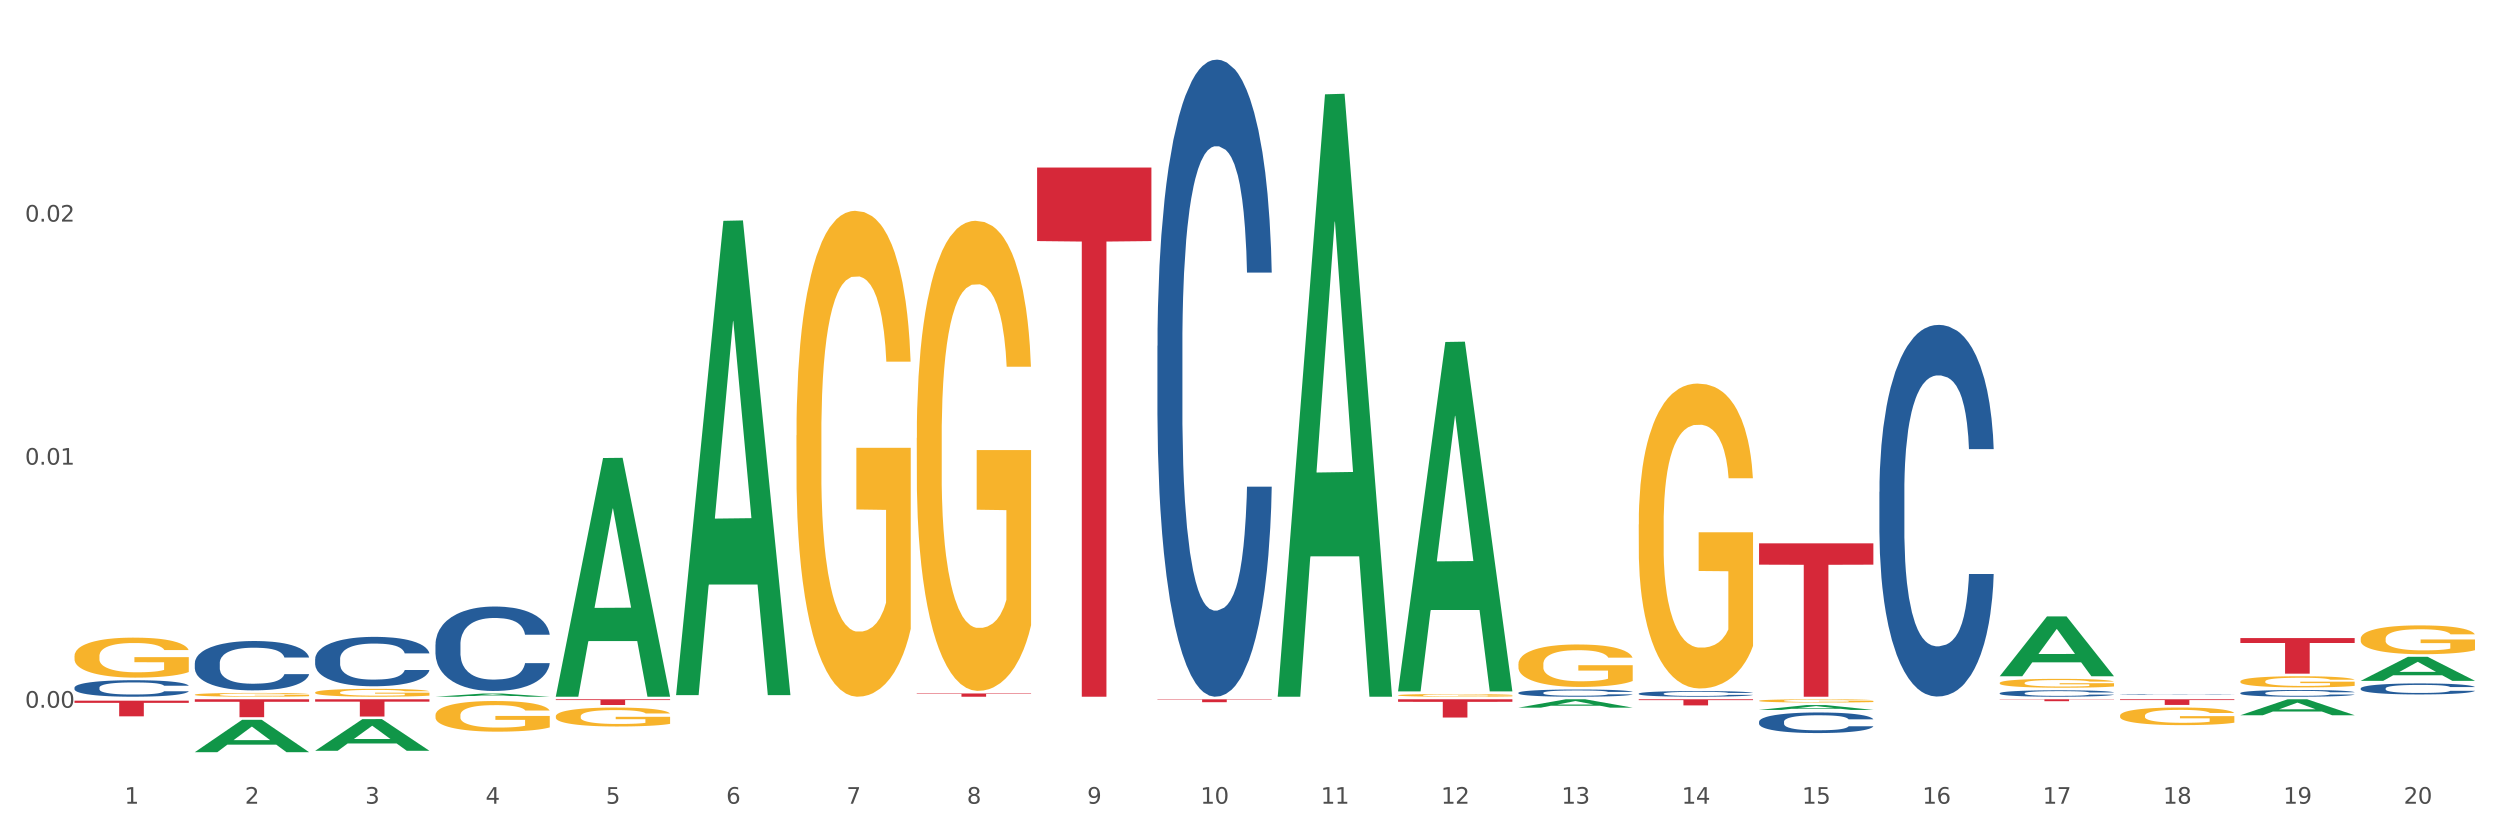 <?xml version="1.0" encoding="utf-8" standalone="no"?>
<!DOCTYPE svg PUBLIC "-//W3C//DTD SVG 1.1//EN"
  "http://www.w3.org/Graphics/SVG/1.1/DTD/svg11.dtd">
<svg xmlns:xlink="http://www.w3.org/1999/xlink" width="1080pt" height="360pt" viewBox="0 0 1080 360" xmlns="http://www.w3.org/2000/svg" version="1.1">
 <rect x="0" y="0" width="1080" height="360" fill="#333333" stroke="none"/>
 <defs>
  <style type="text/css">*{stroke-linejoin: round; stroke-linecap: butt}</style>
 </defs>
 <g id="figure_1">
  <g id="patch_1">
   <path d="M 0 360 
L 1080 360 
L 1080 0 
L 0 0 
z
" style="fill: #ffffff; stroke: #ffffff; stroke-linejoin: miter"/>
  </g>
  <g id="axes_1">
   <g id="matplotlib.axis_1">
    <g id="xtick_1">
     <g id="text_1">
      <!-- 1 -->
      <g style="fill: #4d4d4d" transform="translate(53.812 347.204) scale(0.096 -0.096)">
       <defs>
        <path id="DejaVuSans-31" d="M 794 531 
L 1825 531 
L 1825 4091 
L 703 3866 
L 703 4441 
L 1819 4666 
L 2450 4666 
L 2450 531 
L 3481 531 
L 3481 0 
L 794 0 
L 794 531 
z
" transform="scale(0.016)"/>
       </defs>
       <use xlink:href="#DejaVuSans-31"/>
      </g>
     </g>
    </g>
    <g id="xtick_2">
     <g id="text_2">
      <!-- 2 -->
      <g style="fill: #4d4d4d" transform="translate(105.793 347.204) scale(0.096 -0.096)">
       <defs>
        <path id="DejaVuSans-32" d="M 1228 531 
L 3431 531 
L 3431 0 
L 469 0 
L 469 531 
Q 828 903 1448 1529 
Q 2069 2156 2228 2338 
Q 2531 2678 2651 2914 
Q 2772 3150 2772 3378 
Q 2772 3750 2511 3984 
Q 2250 4219 1831 4219 
Q 1534 4219 1204 4116 
Q 875 4013 500 3803 
L 500 4441 
Q 881 4594 1212 4672 
Q 1544 4750 1819 4750 
Q 2544 4750 2975 4387 
Q 3406 4025 3406 3419 
Q 3406 3131 3298 2873 
Q 3191 2616 2906 2266 
Q 2828 2175 2409 1742 
Q 1991 1309 1228 531 
z
" transform="scale(0.016)"/>
       </defs>
       <use xlink:href="#DejaVuSans-32"/>
      </g>
     </g>
    </g>
    <g id="xtick_3">
     <g id="text_3">
      <!-- 3 -->
      <g style="fill: #4d4d4d" transform="translate(157.774 347.204) scale(0.096 -0.096)">
       <defs>
        <path id="DejaVuSans-33" d="M 2597 2516 
Q 3050 2419 3304 2112 
Q 3559 1806 3559 1356 
Q 3559 666 3084 287 
Q 2609 -91 1734 -91 
Q 1441 -91 1130 -33 
Q 819 25 488 141 
L 488 750 
Q 750 597 1062 519 
Q 1375 441 1716 441 
Q 2309 441 2620 675 
Q 2931 909 2931 1356 
Q 2931 1769 2642 2001 
Q 2353 2234 1838 2234 
L 1294 2234 
L 1294 2753 
L 1863 2753 
Q 2328 2753 2575 2939 
Q 2822 3125 2822 3475 
Q 2822 3834 2567 4026 
Q 2313 4219 1838 4219 
Q 1578 4219 1281 4162 
Q 984 4106 628 3988 
L 628 4550 
Q 988 4650 1302 4700 
Q 1616 4750 1894 4750 
Q 2613 4750 3031 4423 
Q 3450 4097 3450 3541 
Q 3450 3153 3228 2886 
Q 3006 2619 2597 2516 
z
" transform="scale(0.016)"/>
       </defs>
       <use xlink:href="#DejaVuSans-33"/>
      </g>
     </g>
    </g>
    <g id="xtick_4">
     <g id="text_4">
      <!-- 4 -->
      <g style="fill: #4d4d4d" transform="translate(209.756 347.204) scale(0.096 -0.096)">
       <defs>
        <path id="DejaVuSans-34" d="M 2419 4116 
L 825 1625 
L 2419 1625 
L 2419 4116 
z
M 2253 4666 
L 3047 4666 
L 3047 1625 
L 3713 1625 
L 3713 1100 
L 3047 1100 
L 3047 0 
L 2419 0 
L 2419 1100 
L 313 1100 
L 313 1709 
L 2253 4666 
z
" transform="scale(0.016)"/>
       </defs>
       <use xlink:href="#DejaVuSans-34"/>
      </g>
     </g>
    </g>
    <g id="xtick_5">
     <g id="text_5">
      <!-- 5 -->
      <g style="fill: #4d4d4d" transform="translate(261.737 347.204) scale(0.096 -0.096)">
       <defs>
        <path id="DejaVuSans-35" d="M 691 4666 
L 3169 4666 
L 3169 4134 
L 1269 4134 
L 1269 2991 
Q 1406 3038 1543 3061 
Q 1681 3084 1819 3084 
Q 2600 3084 3056 2656 
Q 3513 2228 3513 1497 
Q 3513 744 3044 326 
Q 2575 -91 1722 -91 
Q 1428 -91 1123 -41 
Q 819 9 494 109 
L 494 744 
Q 775 591 1075 516 
Q 1375 441 1709 441 
Q 2250 441 2565 725 
Q 2881 1009 2881 1497 
Q 2881 1984 2565 2268 
Q 2250 2553 1709 2553 
Q 1456 2553 1204 2497 
Q 953 2441 691 2322 
L 691 4666 
z
" transform="scale(0.016)"/>
       </defs>
       <use xlink:href="#DejaVuSans-35"/>
      </g>
     </g>
    </g>
    <g id="xtick_6">
     <g id="text_6">
      <!-- 6 -->
      <g style="fill: #4d4d4d" transform="translate(313.718 347.204) scale(0.096 -0.096)">
       <defs>
        <path id="DejaVuSans-36" d="M 2113 2584 
Q 1688 2584 1439 2293 
Q 1191 2003 1191 1497 
Q 1191 994 1439 701 
Q 1688 409 2113 409 
Q 2538 409 2786 701 
Q 3034 994 3034 1497 
Q 3034 2003 2786 2293 
Q 2538 2584 2113 2584 
z
M 3366 4563 
L 3366 3988 
Q 3128 4100 2886 4159 
Q 2644 4219 2406 4219 
Q 1781 4219 1451 3797 
Q 1122 3375 1075 2522 
Q 1259 2794 1537 2939 
Q 1816 3084 2150 3084 
Q 2853 3084 3261 2657 
Q 3669 2231 3669 1497 
Q 3669 778 3244 343 
Q 2819 -91 2113 -91 
Q 1303 -91 875 529 
Q 447 1150 447 2328 
Q 447 3434 972 4092 
Q 1497 4750 2381 4750 
Q 2619 4750 2861 4703 
Q 3103 4656 3366 4563 
z
" transform="scale(0.016)"/>
       </defs>
       <use xlink:href="#DejaVuSans-36"/>
      </g>
     </g>
    </g>
    <g id="xtick_7">
     <g id="text_7">
      <!-- 7 -->
      <g style="fill: #4d4d4d" transform="translate(365.699 347.204) scale(0.096 -0.096)">
       <defs>
        <path id="DejaVuSans-37" d="M 525 4666 
L 3525 4666 
L 3525 4397 
L 1831 0 
L 1172 0 
L 2766 4134 
L 525 4134 
L 525 4666 
z
" transform="scale(0.016)"/>
       </defs>
       <use xlink:href="#DejaVuSans-37"/>
      </g>
     </g>
    </g>
    <g id="xtick_8">
     <g id="text_8">
      <!-- 8 -->
      <g style="fill: #4d4d4d" transform="translate(417.68 347.204) scale(0.096 -0.096)">
       <defs>
        <path id="DejaVuSans-38" d="M 2034 2216 
Q 1584 2216 1326 1975 
Q 1069 1734 1069 1313 
Q 1069 891 1326 650 
Q 1584 409 2034 409 
Q 2484 409 2743 651 
Q 3003 894 3003 1313 
Q 3003 1734 2745 1975 
Q 2488 2216 2034 2216 
z
M 1403 2484 
Q 997 2584 770 2862 
Q 544 3141 544 3541 
Q 544 4100 942 4425 
Q 1341 4750 2034 4750 
Q 2731 4750 3128 4425 
Q 3525 4100 3525 3541 
Q 3525 3141 3298 2862 
Q 3072 2584 2669 2484 
Q 3125 2378 3379 2068 
Q 3634 1759 3634 1313 
Q 3634 634 3220 271 
Q 2806 -91 2034 -91 
Q 1263 -91 848 271 
Q 434 634 434 1313 
Q 434 1759 690 2068 
Q 947 2378 1403 2484 
z
M 1172 3481 
Q 1172 3119 1398 2916 
Q 1625 2713 2034 2713 
Q 2441 2713 2670 2916 
Q 2900 3119 2900 3481 
Q 2900 3844 2670 4047 
Q 2441 4250 2034 4250 
Q 1625 4250 1398 4047 
Q 1172 3844 1172 3481 
z
" transform="scale(0.016)"/>
       </defs>
       <use xlink:href="#DejaVuSans-38"/>
      </g>
     </g>
    </g>
    <g id="xtick_9">
     <g id="text_9">
      <!-- 9 -->
      <g style="fill: #4d4d4d" transform="translate(469.662 347.204) scale(0.096 -0.096)">
       <defs>
        <path id="DejaVuSans-39" d="M 703 97 
L 703 672 
Q 941 559 1184 500 
Q 1428 441 1663 441 
Q 2288 441 2617 861 
Q 2947 1281 2994 2138 
Q 2813 1869 2534 1725 
Q 2256 1581 1919 1581 
Q 1219 1581 811 2004 
Q 403 2428 403 3163 
Q 403 3881 828 4315 
Q 1253 4750 1959 4750 
Q 2769 4750 3195 4129 
Q 3622 3509 3622 2328 
Q 3622 1225 3098 567 
Q 2575 -91 1691 -91 
Q 1453 -91 1209 -44 
Q 966 3 703 97 
z
M 1959 2075 
Q 2384 2075 2632 2365 
Q 2881 2656 2881 3163 
Q 2881 3666 2632 3958 
Q 2384 4250 1959 4250 
Q 1534 4250 1286 3958 
Q 1038 3666 1038 3163 
Q 1038 2656 1286 2365 
Q 1534 2075 1959 2075 
z
" transform="scale(0.016)"/>
       </defs>
       <use xlink:href="#DejaVuSans-39"/>
      </g>
     </g>
    </g>
    <g id="xtick_10">
     <g id="text_10">
      <!-- 10 -->
      <g style="fill: #4d4d4d" transform="translate(518.589 347.204) scale(0.096 -0.096)">
       <defs>
        <path id="DejaVuSans-30" d="M 2034 4250 
Q 1547 4250 1301 3770 
Q 1056 3291 1056 2328 
Q 1056 1369 1301 889 
Q 1547 409 2034 409 
Q 2525 409 2770 889 
Q 3016 1369 3016 2328 
Q 3016 3291 2770 3770 
Q 2525 4250 2034 4250 
z
M 2034 4750 
Q 2819 4750 3233 4129 
Q 3647 3509 3647 2328 
Q 3647 1150 3233 529 
Q 2819 -91 2034 -91 
Q 1250 -91 836 529 
Q 422 1150 422 2328 
Q 422 3509 836 4129 
Q 1250 4750 2034 4750 
z
" transform="scale(0.016)"/>
       </defs>
       <use xlink:href="#DejaVuSans-31"/>
       <use xlink:href="#DejaVuSans-30" transform="translate(63.623 0)"/>
      </g>
     </g>
    </g>
    <g id="xtick_11">
     <g id="text_11">
      <!-- 11 -->
      <g style="fill: #4d4d4d" transform="translate(570.57 347.204) scale(0.096 -0.096)">
       <use xlink:href="#DejaVuSans-31"/>
       <use xlink:href="#DejaVuSans-31" transform="translate(63.623 0)"/>
      </g>
     </g>
    </g>
    <g id="xtick_12">
     <g id="text_12">
      <!-- 12 -->
      <g style="fill: #4d4d4d" transform="translate(622.551 347.204) scale(0.096 -0.096)">
       <use xlink:href="#DejaVuSans-31"/>
       <use xlink:href="#DejaVuSans-32" transform="translate(63.623 0)"/>
      </g>
     </g>
    </g>
    <g id="xtick_13">
     <g id="text_13">
      <!-- 13 -->
      <g style="fill: #4d4d4d" transform="translate(674.533 347.204) scale(0.096 -0.096)">
       <use xlink:href="#DejaVuSans-31"/>
       <use xlink:href="#DejaVuSans-33" transform="translate(63.623 0)"/>
      </g>
     </g>
    </g>
    <g id="xtick_14">
     <g id="text_14">
      <!-- 14 -->
      <g style="fill: #4d4d4d" transform="translate(726.514 347.204) scale(0.096 -0.096)">
       <use xlink:href="#DejaVuSans-31"/>
       <use xlink:href="#DejaVuSans-34" transform="translate(63.623 0)"/>
      </g>
     </g>
    </g>
    <g id="xtick_15">
     <g id="text_15">
      <!-- 15 -->
      <g style="fill: #4d4d4d" transform="translate(778.495 347.204) scale(0.096 -0.096)">
       <use xlink:href="#DejaVuSans-31"/>
       <use xlink:href="#DejaVuSans-35" transform="translate(63.623 0)"/>
      </g>
     </g>
    </g>
    <g id="xtick_16">
     <g id="text_16">
      <!-- 16 -->
      <g style="fill: #4d4d4d" transform="translate(830.476 347.204) scale(0.096 -0.096)">
       <use xlink:href="#DejaVuSans-31"/>
       <use xlink:href="#DejaVuSans-36" transform="translate(63.623 0)"/>
      </g>
     </g>
    </g>
    <g id="xtick_17">
     <g id="text_17">
      <!-- 17 -->
      <g style="fill: #4d4d4d" transform="translate(882.457 347.204) scale(0.096 -0.096)">
       <use xlink:href="#DejaVuSans-31"/>
       <use xlink:href="#DejaVuSans-37" transform="translate(63.623 0)"/>
      </g>
     </g>
    </g>
    <g id="xtick_18">
     <g id="text_18">
      <!-- 18 -->
      <g style="fill: #4d4d4d" transform="translate(934.439 347.204) scale(0.096 -0.096)">
       <use xlink:href="#DejaVuSans-31"/>
       <use xlink:href="#DejaVuSans-38" transform="translate(63.623 0)"/>
      </g>
     </g>
    </g>
    <g id="xtick_19">
     <g id="text_19">
      <!-- 19 -->
      <g style="fill: #4d4d4d" transform="translate(986.42 347.204) scale(0.096 -0.096)">
       <use xlink:href="#DejaVuSans-31"/>
       <use xlink:href="#DejaVuSans-39" transform="translate(63.623 0)"/>
      </g>
     </g>
    </g>
    <g id="xtick_20">
     <g id="text_20">
      <!-- 20 -->
      <g style="fill: #4d4d4d" transform="translate(1038.401 347.204) scale(0.096 -0.096)">
       <use xlink:href="#DejaVuSans-32"/>
       <use xlink:href="#DejaVuSans-30" transform="translate(63.623 0)"/>
      </g>
     </g>
    </g>
    <g id="xtick_21"/>
    <g id="xtick_22"/>
    <g id="xtick_23"/>
    <g id="xtick_24"/>
    <g id="xtick_25"/>
    <g id="xtick_26"/>
    <g id="xtick_27"/>
    <g id="xtick_28"/>
    <g id="xtick_29"/>
    <g id="xtick_30"/>
    <g id="xtick_31"/>
    <g id="xtick_32"/>
    <g id="xtick_33"/>
    <g id="xtick_34"/>
    <g id="xtick_35"/>
    <g id="xtick_36"/>
    <g id="xtick_37"/>
    <g id="xtick_38"/>
    <g id="xtick_39"/>
   </g>
   <g id="matplotlib.axis_2">
    <g id="ytick_1">
     <g id="text_21">
      <!-- 0.00 -->
      <g style="fill: #4d4d4d" transform="translate(10.8 305.739) scale(0.096 -0.096)">
       <defs>
        <path id="DejaVuSans-2e" d="M 684 794 
L 1344 794 
L 1344 0 
L 684 0 
L 684 794 
z
" transform="scale(0.016)"/>
       </defs>
       <use xlink:href="#DejaVuSans-30"/>
       <use xlink:href="#DejaVuSans-2e" transform="translate(63.623 0)"/>
       <use xlink:href="#DejaVuSans-30" transform="translate(95.41 0)"/>
       <use xlink:href="#DejaVuSans-30" transform="translate(159.033 0)"/>
      </g>
     </g>
    </g>
    <g id="ytick_2">
     <g id="text_22">
      <!-- 0.01 -->
      <g style="fill: #4d4d4d" transform="translate(10.8 200.742) scale(0.096 -0.096)">
       <use xlink:href="#DejaVuSans-30"/>
       <use xlink:href="#DejaVuSans-2e" transform="translate(63.623 0)"/>
       <use xlink:href="#DejaVuSans-30" transform="translate(95.41 0)"/>
       <use xlink:href="#DejaVuSans-31" transform="translate(159.033 0)"/>
      </g>
     </g>
    </g>
    <g id="ytick_3">
     <g id="text_23">
      <!-- 0.02 -->
      <g style="fill: #4d4d4d" transform="translate(10.8 95.745) scale(0.096 -0.096)">
       <use xlink:href="#DejaVuSans-30"/>
       <use xlink:href="#DejaVuSans-2e" transform="translate(63.623 0)"/>
       <use xlink:href="#DejaVuSans-30" transform="translate(95.41 0)"/>
       <use xlink:href="#DejaVuSans-32" transform="translate(159.033 0)"/>
      </g>
     </g>
    </g>
    <g id="ytick_4"/>
    <g id="ytick_5"/>
    <g id="ytick_6"/>
   </g>
   <g id="PolyCollection_1">
    <path d="M 84.156 324.923 
L 84.207 324.91 
L 104.571 310.963 
L 113.022 310.95 
L 133.538 324.95 
L 123.764 324.95 
L 119.335 321.689 
L 98.309 321.689 
L 98.156 321.742 
L 93.88 324.95 
L 84.156 324.95 
L 84.156 324.923 
L 100.956 319.744 
L 116.687 319.731 
L 108.898 313.934 
L 108.796 313.907 
L 108.695 313.947 
L 100.905 319.731 
L 100.956 319.744 
L 84.156 324.923 
z
" clip-path="url(#p9f36592e3c)" style="fill: #109648"/>
    <path d="M 136.137 324.332 
L 136.188 324.319 
L 156.552 310.66 
L 165.003 310.647 
L 185.52 324.358 
L 175.745 324.358 
L 171.316 321.165 
L 150.29 321.165 
L 150.137 321.217 
L 145.861 324.358 
L 136.137 324.358 
L 136.137 324.332 
L 152.938 319.26 
L 168.669 319.247 
L 160.879 313.57 
L 160.778 313.544 
L 160.676 313.582 
L 152.887 319.247 
L 152.938 319.26 
L 136.137 324.332 
z
" clip-path="url(#p9f36592e3c)" style="fill: #109648"/>
    <path d="M 863.874 302.092 
L 913.256 302.092 
L 913.256 302.208 
L 893.831 302.209 
L 893.831 302.927 
L 883.182 302.927 
L 883.182 302.209 
L 863.874 302.208 
L 863.874 302.093 
L 863.874 302.092 
z
" clip-path="url(#p9f36592e3c)" style="fill: #d62839"/>
    <path d="M 915.855 302.092 
L 965.238 302.092 
L 965.238 302.432 
L 945.812 302.434 
L 945.812 304.538 
L 935.164 304.538 
L 935.164 302.434 
L 915.855 302.432 
L 915.855 302.094 
L 915.855 302.092 
z
" clip-path="url(#p9f36592e3c)" style="fill: #d62839"/>
    <path d="M 759.912 234.729 
L 809.294 234.729 
L 809.294 243.937 
L 789.869 243.999 
L 789.869 300.987 
L 779.22 300.987 
L 779.22 243.999 
L 759.912 243.937 
L 759.912 234.792 
L 759.912 234.729 
z
" clip-path="url(#p9f36592e3c)" style="fill: #d62839"/>
    <path d="M 707.931 302.092 
L 757.313 302.092 
L 757.313 302.457 
L 737.888 302.46 
L 737.888 304.72 
L 727.239 304.72 
L 727.239 302.46 
L 707.931 302.457 
L 707.931 302.094 
L 707.931 302.092 
z
" clip-path="url(#p9f36592e3c)" style="fill: #d62839"/>
    <path d="M 84.156 302.092 
L 133.538 302.092 
L 133.538 303.169 
L 114.113 303.176 
L 114.113 309.844 
L 103.464 309.844 
L 103.464 303.176 
L 84.156 303.169 
L 84.156 302.099 
L 84.156 302.092 
z
" clip-path="url(#p9f36592e3c)" style="fill: #d62839"/>
    <path d="M 32.175 302.685 
L 81.557 302.685 
L 81.557 303.626 
L 62.132 303.633 
L 62.132 309.461 
L 51.483 309.461 
L 51.483 303.633 
L 32.175 303.626 
L 32.175 302.691 
L 32.175 302.685 
z
" clip-path="url(#p9f36592e3c)" style="fill: #d62839"/>
    <path d="M 967.837 275.633 
L 1017.219 275.633 
L 1017.219 277.773 
L 997.794 277.787 
L 997.794 291.032 
L 987.145 291.032 
L 987.145 277.787 
L 967.837 277.773 
L 967.837 275.647 
L 967.837 275.633 
z
" clip-path="url(#p9f36592e3c)" style="fill: #d62839"/>
    <path d="M 240.1 302.092 
L 289.482 302.092 
L 289.482 302.434 
L 270.057 302.437 
L 270.057 304.557 
L 259.408 304.557 
L 259.408 302.437 
L 240.1 302.434 
L 240.1 302.094 
L 240.1 302.092 
z
" clip-path="url(#p9f36592e3c)" style="fill: #d62839"/>
    <path d="M 136.137 302.092 
L 185.52 302.092 
L 185.52 303.127 
L 166.094 303.134 
L 166.094 309.542 
L 155.446 309.542 
L 155.446 303.134 
L 136.137 303.127 
L 136.137 302.099 
L 136.137 302.092 
z
" clip-path="url(#p9f36592e3c)" style="fill: #d62839"/>
    <path d="M 396.043 299.574 
L 445.426 299.574 
L 445.426 299.77 
L 426 299.771 
L 426 300.987 
L 415.352 300.987 
L 415.352 299.771 
L 396.043 299.77 
L 396.043 299.575 
L 396.043 299.574 
z
" clip-path="url(#p9f36592e3c)" style="fill: #d62839"/>
    <path d="M 603.968 298.415 
L 604.019 298.273 
L 624.383 147.736 
L 632.834 147.594 
L 653.35 298.698 
L 643.576 298.698 
L 639.147 263.512 
L 618.121 263.512 
L 617.968 264.079 
L 613.692 298.698 
L 603.968 298.698 
L 603.968 298.415 
L 620.768 242.513 
L 636.499 242.371 
L 628.71 179.802 
L 628.608 179.518 
L 628.507 179.943 
L 620.717 242.371 
L 620.768 242.513 
L 603.968 298.415 
z
" clip-path="url(#p9f36592e3c)" style="fill: #109648"/>
    <path d="M 603.968 302.092 
L 653.35 302.092 
L 653.35 303.189 
L 633.925 303.196 
L 633.925 309.986 
L 623.276 309.986 
L 623.276 303.196 
L 603.968 303.189 
L 603.968 302.099 
L 603.968 302.092 
z
" clip-path="url(#p9f36592e3c)" style="fill: #d62839"/>
    <path d="M 500.006 302.092 
L 549.388 302.092 
L 549.388 302.265 
L 529.963 302.266 
L 529.963 303.338 
L 519.314 303.338 
L 519.314 302.266 
L 500.006 302.265 
L 500.006 302.093 
L 500.006 302.092 
z
" clip-path="url(#p9f36592e3c)" style="fill: #d62839"/>
    <path d="M 448.025 72.371 
L 497.407 72.371 
L 497.407 104.141 
L 477.982 104.356 
L 477.982 300.987 
L 467.333 300.987 
L 467.333 104.356 
L 448.025 104.141 
L 448.025 72.586 
L 448.025 72.371 
z
" clip-path="url(#p9f36592e3c)" style="fill: #d62839"/>
    <path d="M 655.949 305.704 
L 656 305.7 
L 676.364 302.095 
L 684.815 302.092 
L 705.332 305.711 
L 695.557 305.711 
L 691.128 304.868 
L 670.102 304.868 
L 669.95 304.882 
L 665.673 305.711 
L 655.949 305.711 
L 655.949 305.704 
L 672.75 304.365 
L 688.481 304.362 
L 680.691 302.863 
L 680.59 302.856 
L 680.488 302.867 
L 672.699 304.362 
L 672.75 304.365 
L 655.949 305.704 
z
" clip-path="url(#p9f36592e3c)" style="fill: #109648"/>
    <path d="M 188.119 308.957 
L 188.177 308.945 
L 188.177 308.51 
L 188.294 308.134 
L 188.877 307.227 
L 189.751 306.477 
L 190.392 306.077 
L 191.034 305.751 
L 191.792 305.424 
L 192.725 305.085 
L 194.415 304.589 
L 195.465 304.335 
L 196.747 304.069 
L 199.079 303.682 
L 200.77 303.464 
L 202.519 303.282 
L 205.376 303.065 
L 207.242 302.968 
L 209.224 302.895 
L 211.614 302.847 
L 213.422 302.835 
L 217.386 302.871 
L 220.768 302.98 
L 222.4 303.065 
L 224.499 303.21 
L 225.607 303.307 
L 227.414 303.5 
L 229.28 303.754 
L 230.563 303.972 
L 232.487 304.383 
L 233.944 304.795 
L 235.285 305.303 
L 235.985 305.654 
L 236.51 305.981 
L 236.976 306.356 
L 237.442 306.949 
L 226.948 306.949 
L 226.54 306.525 
L 225.899 306.126 
L 224.966 305.739 
L 224.149 305.497 
L 222.75 305.194 
L 221.468 305.001 
L 220.127 304.855 
L 218.494 304.734 
L 217.212 304.674 
L 215.404 304.625 
L 211.848 304.638 
L 209.457 304.734 
L 207.825 304.855 
L 206.775 304.964 
L 205.843 305.085 
L 204.793 305.255 
L 203.569 305.509 
L 202.694 305.739 
L 201.82 306.029 
L 201.12 306.319 
L 200.479 306.658 
L 199.954 307.021 
L 199.546 307.396 
L 199.196 307.856 
L 198.905 308.618 
L 198.905 310.276 
L 199.021 310.651 
L 199.313 311.147 
L 199.662 311.523 
L 200.246 311.97 
L 200.77 312.273 
L 201.761 312.708 
L 202.869 313.071 
L 203.744 313.301 
L 204.618 313.495 
L 206.134 313.761 
L 207.825 313.979 
L 209.282 314.112 
L 211.265 314.233 
L 212.606 314.281 
L 213.772 314.306 
L 216.628 314.306 
L 218.669 314.269 
L 220.943 314.185 
L 222.692 314.076 
L 224.149 313.943 
L 225.782 313.725 
L 226.831 313.519 
L 226.831 310.99 
L 214.005 310.978 
L 214.005 309.296 
L 237.501 309.296 
L 237.501 314.233 
L 236.51 314.487 
L 235.402 314.717 
L 234.236 314.923 
L 232.487 315.177 
L 230.388 315.419 
L 228.522 315.588 
L 226.54 315.733 
L 224.208 315.866 
L 221.176 315.987 
L 219.31 316.036 
L 216.978 316.072 
L 214.238 316.084 
L 211.848 316.06 
L 209.516 316 
L 207.067 315.891 
L 204.676 315.733 
L 202.869 315.576 
L 201.062 315.382 
L 199.138 315.128 
L 197.622 314.886 
L 196.456 314.669 
L 195.173 314.39 
L 193.774 314.027 
L 192.725 313.701 
L 191.792 313.362 
L 190.801 312.926 
L 190.101 312.551 
L 189.401 312.079 
L 188.993 311.728 
L 188.527 311.184 
L 188.177 310.421 
L 188.119 308.957 
z
" clip-path="url(#p9f36592e3c)" style="fill: #f7b32b"/>
    <path d="M 240.1 309.446 
L 240.158 309.438 
L 240.158 309.169 
L 240.275 308.937 
L 240.858 308.376 
L 241.732 307.913 
L 242.374 307.666 
L 243.015 307.464 
L 243.773 307.262 
L 244.706 307.053 
L 246.396 306.746 
L 247.446 306.589 
L 248.729 306.425 
L 251.061 306.185 
L 252.751 306.051 
L 254.501 305.939 
L 257.357 305.804 
L 259.223 305.744 
L 261.205 305.699 
L 263.596 305.669 
L 265.403 305.662 
L 269.368 305.684 
L 272.749 305.752 
L 274.382 305.804 
L 276.481 305.894 
L 277.588 305.954 
L 279.396 306.073 
L 281.261 306.23 
L 282.544 306.365 
L 284.468 306.619 
L 285.926 306.873 
L 287.266 307.187 
L 287.966 307.404 
L 288.491 307.606 
L 288.957 307.838 
L 289.424 308.204 
L 278.929 308.204 
L 278.521 307.943 
L 277.88 307.696 
L 276.947 307.457 
L 276.131 307.307 
L 274.731 307.12 
L 273.449 307 
L 272.108 306.911 
L 270.475 306.836 
L 269.193 306.799 
L 267.385 306.769 
L 263.829 306.776 
L 261.438 306.836 
L 259.806 306.911 
L 258.757 306.978 
L 257.824 307.053 
L 256.774 307.158 
L 255.55 307.315 
L 254.675 307.457 
L 253.801 307.636 
L 253.101 307.816 
L 252.46 308.025 
L 251.935 308.249 
L 251.527 308.481 
L 251.177 308.765 
L 250.886 309.236 
L 250.886 310.261 
L 251.002 310.493 
L 251.294 310.799 
L 251.644 311.031 
L 252.227 311.308 
L 252.751 311.495 
L 253.743 311.764 
L 254.85 311.989 
L 255.725 312.131 
L 256.599 312.25 
L 258.115 312.415 
L 259.806 312.549 
L 261.264 312.632 
L 263.246 312.706 
L 264.587 312.736 
L 265.753 312.751 
L 268.61 312.751 
L 270.65 312.729 
L 272.924 312.677 
L 274.673 312.609 
L 276.131 312.527 
L 277.763 312.392 
L 278.813 312.265 
L 278.813 310.702 
L 265.986 310.695 
L 265.986 309.655 
L 289.482 309.655 
L 289.482 312.706 
L 288.491 312.863 
L 287.383 313.006 
L 286.217 313.133 
L 284.468 313.29 
L 282.369 313.439 
L 280.503 313.544 
L 278.521 313.634 
L 276.189 313.716 
L 273.157 313.791 
L 271.292 313.821 
L 268.96 313.843 
L 266.219 313.851 
L 263.829 313.836 
L 261.497 313.798 
L 259.048 313.731 
L 256.658 313.634 
L 254.85 313.537 
L 253.043 313.417 
L 251.119 313.26 
L 249.603 313.11 
L 248.437 312.976 
L 247.154 312.804 
L 245.755 312.579 
L 244.706 312.377 
L 243.773 312.168 
L 242.782 311.899 
L 242.082 311.667 
L 241.382 311.375 
L 240.974 311.158 
L 240.508 310.822 
L 240.158 310.351 
L 240.1 309.446 
z
" clip-path="url(#p9f36592e3c)" style="fill: #f7b32b"/>
    <path d="M 32.175 283.442 
L 32.233 283.426 
L 32.233 282.858 
L 32.35 282.369 
L 32.933 281.185 
L 33.807 280.206 
L 34.449 279.685 
L 35.09 279.259 
L 35.848 278.833 
L 36.781 278.391 
L 38.472 277.743 
L 39.521 277.412 
L 40.804 277.065 
L 43.136 276.559 
L 44.827 276.275 
L 46.576 276.039 
L 49.433 275.754 
L 51.298 275.628 
L 53.28 275.533 
L 55.671 275.47 
L 57.478 275.454 
L 61.443 275.502 
L 64.824 275.644 
L 66.457 275.754 
L 68.556 275.944 
L 69.663 276.07 
L 71.471 276.323 
L 73.337 276.654 
L 74.619 276.938 
L 76.543 277.475 
L 78.001 278.012 
L 79.342 278.675 
L 80.041 279.132 
L 80.566 279.559 
L 81.032 280.048 
L 81.499 280.822 
L 71.004 280.822 
L 70.596 280.269 
L 69.955 279.748 
L 69.022 279.243 
L 68.206 278.927 
L 66.807 278.533 
L 65.524 278.28 
L 64.183 278.091 
L 62.551 277.933 
L 61.268 277.854 
L 59.461 277.791 
L 55.904 277.806 
L 53.514 277.933 
L 51.881 278.091 
L 50.832 278.233 
L 49.899 278.391 
L 48.849 278.612 
L 47.625 278.943 
L 46.751 279.243 
L 45.876 279.622 
L 45.176 280.001 
L 44.535 280.443 
L 44.01 280.916 
L 43.602 281.406 
L 43.252 282.005 
L 42.961 283 
L 42.961 285.163 
L 43.078 285.652 
L 43.369 286.299 
L 43.719 286.788 
L 44.302 287.373 
L 44.827 287.767 
L 45.818 288.335 
L 46.926 288.809 
L 47.8 289.109 
L 48.675 289.362 
L 50.19 289.709 
L 51.881 289.993 
L 53.339 290.167 
L 55.321 290.324 
L 56.662 290.388 
L 57.828 290.419 
L 60.685 290.419 
L 62.725 290.372 
L 64.999 290.261 
L 66.748 290.119 
L 68.206 289.946 
L 69.838 289.661 
L 70.888 289.393 
L 70.888 286.094 
L 58.061 286.078 
L 58.061 283.884 
L 81.557 283.884 
L 81.557 290.324 
L 80.566 290.656 
L 79.458 290.956 
L 78.292 291.224 
L 76.543 291.556 
L 74.444 291.871 
L 72.579 292.092 
L 70.596 292.282 
L 68.264 292.455 
L 65.232 292.613 
L 63.367 292.676 
L 61.035 292.724 
L 58.294 292.74 
L 55.904 292.708 
L 53.572 292.629 
L 51.123 292.487 
L 48.733 292.282 
L 46.926 292.077 
L 45.118 291.824 
L 43.194 291.493 
L 41.678 291.177 
L 40.512 290.893 
L 39.23 290.53 
L 37.83 290.056 
L 36.781 289.63 
L 35.848 289.188 
L 34.857 288.62 
L 34.157 288.13 
L 33.458 287.515 
L 33.05 287.057 
L 32.583 286.346 
L 32.233 285.352 
L 32.175 283.442 
z
" clip-path="url(#p9f36592e3c)" style="fill: #f7b32b"/>
    <path d="M 84.156 300.106 
L 84.215 300.105 
L 84.215 300.051 
L 84.331 300.005 
L 84.914 299.893 
L 85.789 299.8 
L 86.43 299.751 
L 87.071 299.71 
L 87.829 299.67 
L 88.762 299.628 
L 90.453 299.567 
L 91.502 299.535 
L 92.785 299.502 
L 95.117 299.455 
L 96.808 299.428 
L 98.557 299.405 
L 101.414 299.378 
L 103.279 299.366 
L 105.262 299.357 
L 107.652 299.351 
L 109.459 299.35 
L 113.424 299.354 
L 116.806 299.368 
L 118.438 299.378 
L 120.537 299.396 
L 121.645 299.408 
L 123.452 299.432 
L 125.318 299.464 
L 126.6 299.49 
L 128.524 299.541 
L 129.982 299.592 
L 131.323 299.655 
L 132.022 299.698 
L 132.547 299.739 
L 133.014 299.785 
L 133.48 299.858 
L 122.986 299.858 
L 122.577 299.806 
L 121.936 299.757 
L 121.003 299.709 
L 120.187 299.679 
L 118.788 299.641 
L 117.505 299.618 
L 116.164 299.6 
L 114.532 299.585 
L 113.249 299.577 
L 111.442 299.571 
L 107.885 299.573 
L 105.495 299.585 
L 103.862 299.6 
L 102.813 299.613 
L 101.88 299.628 
L 100.831 299.649 
L 99.606 299.68 
L 98.732 299.709 
L 97.857 299.745 
L 97.158 299.78 
L 96.516 299.822 
L 95.992 299.867 
L 95.583 299.913 
L 95.234 299.97 
L 94.942 300.064 
L 94.942 300.269 
L 95.059 300.316 
L 95.35 300.377 
L 95.7 300.423 
L 96.283 300.478 
L 96.808 300.516 
L 97.799 300.57 
L 98.907 300.614 
L 99.781 300.643 
L 100.656 300.667 
L 102.172 300.7 
L 103.862 300.727 
L 105.32 300.743 
L 107.302 300.758 
L 108.643 300.764 
L 109.809 300.767 
L 112.666 300.767 
L 114.707 300.762 
L 116.98 300.752 
L 118.73 300.738 
L 120.187 300.722 
L 121.82 300.695 
L 122.869 300.67 
L 122.869 300.357 
L 110.042 300.356 
L 110.042 300.148 
L 133.538 300.148 
L 133.538 300.758 
L 132.547 300.789 
L 131.439 300.818 
L 130.273 300.843 
L 128.524 300.874 
L 126.425 300.904 
L 124.56 300.925 
L 122.577 300.943 
L 120.245 300.96 
L 117.214 300.975 
L 115.348 300.981 
L 113.016 300.985 
L 110.276 300.987 
L 107.885 300.984 
L 105.553 300.976 
L 103.104 300.963 
L 100.714 300.943 
L 98.907 300.924 
L 97.099 300.9 
L 95.175 300.868 
L 93.659 300.839 
L 92.493 300.812 
L 91.211 300.777 
L 89.812 300.732 
L 88.762 300.692 
L 87.829 300.65 
L 86.838 300.596 
L 86.138 300.55 
L 85.439 300.492 
L 85.031 300.449 
L 84.564 300.381 
L 84.215 300.287 
L 84.156 300.106 
z
" clip-path="url(#p9f36592e3c)" style="fill: #f7b32b"/>
    <path d="M 603.968 300.35 
L 604.027 300.349 
L 604.027 300.31 
L 604.143 300.277 
L 604.726 300.196 
L 605.601 300.129 
L 606.242 300.093 
L 606.883 300.064 
L 607.641 300.035 
L 608.574 300.005 
L 610.265 299.96 
L 611.314 299.938 
L 612.597 299.914 
L 614.929 299.879 
L 616.62 299.86 
L 618.369 299.844 
L 621.226 299.824 
L 623.091 299.816 
L 625.074 299.809 
L 627.464 299.805 
L 629.271 299.804 
L 633.236 299.807 
L 636.618 299.817 
L 638.25 299.824 
L 640.349 299.837 
L 641.457 299.846 
L 643.264 299.863 
L 645.13 299.886 
L 646.412 299.905 
L 648.336 299.942 
L 649.794 299.979 
L 651.135 300.024 
L 651.835 300.055 
L 652.359 300.085 
L 652.826 300.118 
L 653.292 300.171 
L 642.798 300.171 
L 642.39 300.133 
L 641.748 300.097 
L 640.815 300.063 
L 639.999 300.041 
L 638.6 300.014 
L 637.317 299.997 
L 635.976 299.984 
L 634.344 299.973 
L 633.061 299.968 
L 631.254 299.964 
L 627.697 299.965 
L 625.307 299.973 
L 623.674 299.984 
L 622.625 299.994 
L 621.692 300.005 
L 620.643 300.02 
L 619.418 300.042 
L 618.544 300.063 
L 617.669 300.089 
L 616.97 300.115 
L 616.328 300.145 
L 615.804 300.177 
L 615.396 300.211 
L 615.046 300.252 
L 614.754 300.32 
L 614.754 300.468 
L 614.871 300.502 
L 615.162 300.546 
L 615.512 300.579 
L 616.095 300.619 
L 616.62 300.646 
L 617.611 300.685 
L 618.719 300.718 
L 619.593 300.738 
L 620.468 300.755 
L 621.984 300.779 
L 623.674 300.799 
L 625.132 300.81 
L 627.114 300.821 
L 628.455 300.826 
L 629.621 300.828 
L 632.478 300.828 
L 634.519 300.825 
L 636.792 300.817 
L 638.542 300.807 
L 639.999 300.795 
L 641.632 300.776 
L 642.681 300.758 
L 642.681 300.532 
L 629.855 300.531 
L 629.855 300.381 
L 653.35 300.381 
L 653.35 300.821 
L 652.359 300.844 
L 651.251 300.864 
L 650.085 300.883 
L 648.336 300.906 
L 646.237 300.927 
L 644.372 300.942 
L 642.39 300.955 
L 640.057 300.967 
L 637.026 300.978 
L 635.16 300.982 
L 632.828 300.985 
L 630.088 300.987 
L 627.697 300.984 
L 625.365 300.979 
L 622.917 300.969 
L 620.526 300.955 
L 618.719 300.941 
L 616.911 300.924 
L 614.987 300.901 
L 613.472 300.88 
L 612.305 300.86 
L 611.023 300.835 
L 609.624 300.803 
L 608.574 300.774 
L 607.641 300.744 
L 606.65 300.705 
L 605.951 300.671 
L 605.251 300.629 
L 604.843 300.598 
L 604.376 300.549 
L 604.027 300.481 
L 603.968 300.35 
z
" clip-path="url(#p9f36592e3c)" style="fill: #f7b32b"/>
    <path d="M 396.043 189.223 
L 396.102 189.037 
L 396.102 182.36 
L 396.218 176.611 
L 396.801 162.7 
L 397.676 151.2 
L 398.317 145.08 
L 398.959 140.072 
L 399.716 135.064 
L 400.649 129.871 
L 402.34 122.266 
L 403.39 118.371 
L 404.672 114.291 
L 407.004 108.355 
L 408.695 105.017 
L 410.444 102.235 
L 413.301 98.896 
L 415.167 97.412 
L 417.149 96.299 
L 419.539 95.557 
L 421.347 95.372 
L 425.311 95.928 
L 428.693 97.598 
L 430.325 98.896 
L 432.424 101.122 
L 433.532 102.606 
L 435.339 105.573 
L 437.205 109.468 
L 438.488 112.807 
L 440.412 119.113 
L 441.869 125.419 
L 443.21 133.209 
L 443.91 138.588 
L 444.434 143.596 
L 444.901 149.346 
L 445.367 158.434 
L 434.873 158.434 
L 434.465 151.942 
L 433.823 145.822 
L 432.891 139.886 
L 432.074 136.177 
L 430.675 131.54 
L 429.392 128.572 
L 428.051 126.347 
L 426.419 124.492 
L 425.136 123.564 
L 423.329 122.822 
L 419.773 123.008 
L 417.382 124.492 
L 415.75 126.347 
L 414.7 128.016 
L 413.767 129.871 
L 412.718 132.467 
L 411.494 136.362 
L 410.619 139.886 
L 409.744 144.338 
L 409.045 148.789 
L 408.404 153.982 
L 407.879 159.547 
L 407.471 165.297 
L 407.121 172.345 
L 406.829 184.03 
L 406.829 209.44 
L 406.946 215.19 
L 407.237 222.794 
L 407.587 228.544 
L 408.17 235.407 
L 408.695 240.043 
L 409.686 246.721 
L 410.794 252.285 
L 411.668 255.809 
L 412.543 258.777 
L 414.059 262.857 
L 415.75 266.196 
L 417.207 268.236 
L 419.189 270.091 
L 420.53 270.832 
L 421.696 271.203 
L 424.553 271.203 
L 426.594 270.647 
L 428.868 269.349 
L 430.617 267.679 
L 432.074 265.639 
L 433.707 262.301 
L 434.756 259.147 
L 434.756 220.383 
L 421.93 220.197 
L 421.93 194.416 
L 445.426 194.416 
L 445.426 270.091 
L 444.434 273.986 
L 443.327 277.51 
L 442.161 280.663 
L 440.412 284.558 
L 438.313 288.267 
L 436.447 290.864 
L 434.465 293.09 
L 432.133 295.13 
L 429.101 296.985 
L 427.235 297.727 
L 424.903 298.283 
L 422.163 298.468 
L 419.773 298.097 
L 417.44 297.17 
L 414.992 295.501 
L 412.601 293.09 
L 410.794 290.678 
L 408.987 287.711 
L 407.063 283.816 
L 405.547 280.106 
L 404.381 276.768 
L 403.098 272.502 
L 401.699 266.937 
L 400.649 261.93 
L 399.716 256.736 
L 398.725 250.059 
L 398.026 244.309 
L 397.326 237.076 
L 396.918 231.697 
L 396.452 223.351 
L 396.102 211.666 
L 396.043 189.223 
z
" clip-path="url(#p9f36592e3c)" style="fill: #f7b32b"/>
    <path d="M 344.062 188.069 
L 344.121 187.877 
L 344.121 180.976 
L 344.237 175.033 
L 344.82 160.655 
L 345.695 148.769 
L 346.336 142.442 
L 346.977 137.266 
L 347.735 132.09 
L 348.668 126.722 
L 350.359 118.862 
L 351.408 114.836 
L 352.691 110.618 
L 355.023 104.483 
L 356.714 101.033 
L 358.463 98.157 
L 361.32 94.706 
L 363.185 93.172 
L 365.168 92.022 
L 367.558 91.255 
L 369.365 91.064 
L 373.33 91.639 
L 376.712 93.364 
L 378.344 94.706 
L 380.443 97.007 
L 381.551 98.54 
L 383.358 101.608 
L 385.224 105.634 
L 386.506 109.084 
L 388.43 115.603 
L 389.888 122.121 
L 391.229 130.173 
L 391.928 135.732 
L 392.453 140.908 
L 392.92 146.851 
L 393.386 156.245 
L 382.892 156.245 
L 382.484 149.535 
L 381.842 143.209 
L 380.909 137.074 
L 380.093 133.24 
L 378.694 128.447 
L 377.411 125.38 
L 376.07 123.079 
L 374.438 121.162 
L 373.155 120.204 
L 371.348 119.437 
L 367.791 119.629 
L 365.401 121.162 
L 363.768 123.079 
L 362.719 124.805 
L 361.786 126.722 
L 360.737 129.406 
L 359.512 133.432 
L 358.638 137.074 
L 357.763 141.675 
L 357.064 146.276 
L 356.422 151.644 
L 355.898 157.395 
L 355.489 163.338 
L 355.14 170.623 
L 354.848 182.701 
L 354.848 208.966 
L 354.965 214.909 
L 355.256 222.769 
L 355.606 228.712 
L 356.189 235.805 
L 356.714 240.598 
L 357.705 247.499 
L 358.813 253.251 
L 359.687 256.893 
L 360.562 259.961 
L 362.078 264.178 
L 363.768 267.629 
L 365.226 269.738 
L 367.208 271.655 
L 368.549 272.422 
L 369.715 272.805 
L 372.572 272.805 
L 374.613 272.23 
L 376.886 270.888 
L 378.636 269.163 
L 380.093 267.054 
L 381.726 263.603 
L 382.775 260.344 
L 382.775 220.276 
L 369.948 220.085 
L 369.948 193.437 
L 393.444 193.437 
L 393.444 271.655 
L 392.453 275.681 
L 391.345 279.323 
L 390.179 282.582 
L 388.43 286.608 
L 386.331 290.442 
L 384.466 293.126 
L 382.484 295.427 
L 380.151 297.536 
L 377.12 299.453 
L 375.254 300.22 
L 372.922 300.795 
L 370.182 300.987 
L 367.791 300.603 
L 365.459 299.645 
L 363.011 297.919 
L 360.62 295.427 
L 358.813 292.935 
L 357.005 289.867 
L 355.081 285.841 
L 353.566 282.007 
L 352.399 278.556 
L 351.117 274.147 
L 349.718 268.396 
L 348.668 263.22 
L 347.735 257.852 
L 346.744 250.95 
L 346.045 245.007 
L 345.345 237.53 
L 344.937 231.971 
L 344.47 223.344 
L 344.121 211.266 
L 344.062 188.069 
z
" clip-path="url(#p9f36592e3c)" style="fill: #f7b32b"/>
    <path d="M 136.137 299.155 
L 136.196 299.151 
L 136.196 299.039 
L 136.312 298.943 
L 136.895 298.71 
L 137.77 298.517 
L 138.411 298.414 
L 139.053 298.33 
L 139.81 298.246 
L 140.743 298.159 
L 142.434 298.032 
L 143.484 297.966 
L 144.766 297.898 
L 147.098 297.798 
L 148.789 297.742 
L 150.538 297.696 
L 153.395 297.64 
L 155.261 297.615 
L 157.243 297.596 
L 159.633 297.584 
L 161.441 297.581 
L 165.405 297.59 
L 168.787 297.618 
L 170.419 297.64 
L 172.518 297.677 
L 173.626 297.702 
L 175.433 297.752 
L 177.299 297.817 
L 178.582 297.873 
L 180.506 297.979 
L 181.963 298.085 
L 183.304 298.215 
L 184.004 298.305 
L 184.528 298.389 
L 184.995 298.486 
L 185.461 298.638 
L 174.967 298.638 
L 174.559 298.529 
L 173.917 298.427 
L 172.985 298.327 
L 172.168 298.265 
L 170.769 298.187 
L 169.486 298.137 
L 168.145 298.1 
L 166.513 298.069 
L 165.23 298.053 
L 163.423 298.041 
L 159.866 298.044 
L 157.476 298.069 
L 155.844 298.1 
L 154.794 298.128 
L 153.861 298.159 
L 152.812 298.203 
L 151.588 298.268 
L 150.713 298.327 
L 149.838 298.402 
L 149.139 298.476 
L 148.498 298.564 
L 147.973 298.657 
L 147.565 298.753 
L 147.215 298.872 
L 146.923 299.067 
L 146.923 299.494 
L 147.04 299.59 
L 147.331 299.718 
L 147.681 299.814 
L 148.264 299.929 
L 148.789 300.007 
L 149.78 300.119 
L 150.888 300.212 
L 151.762 300.271 
L 152.637 300.321 
L 154.153 300.389 
L 155.844 300.445 
L 157.301 300.48 
L 159.283 300.511 
L 160.624 300.523 
L 161.79 300.529 
L 164.647 300.529 
L 166.688 300.52 
L 168.962 300.498 
L 170.711 300.47 
L 172.168 300.436 
L 173.801 300.38 
L 174.85 300.327 
L 174.85 299.677 
L 162.024 299.674 
L 162.024 299.242 
L 185.52 299.242 
L 185.52 300.511 
L 184.528 300.576 
L 183.421 300.635 
L 182.255 300.688 
L 180.506 300.753 
L 178.407 300.815 
L 176.541 300.859 
L 174.559 300.896 
L 172.227 300.931 
L 169.195 300.962 
L 167.329 300.974 
L 164.997 300.983 
L 162.257 300.987 
L 159.866 300.98 
L 157.534 300.965 
L 155.086 300.937 
L 152.695 300.896 
L 150.888 300.856 
L 149.081 300.806 
L 147.157 300.741 
L 145.641 300.679 
L 144.475 300.623 
L 143.192 300.551 
L 141.793 300.458 
L 140.743 300.374 
L 139.81 300.287 
L 138.819 300.175 
L 138.12 300.078 
L 137.42 299.957 
L 137.012 299.867 
L 136.546 299.727 
L 136.196 299.531 
L 136.137 299.155 
z
" clip-path="url(#p9f36592e3c)" style="fill: #f7b32b"/>
    <path d="M 759.912 306.677 
L 759.963 306.675 
L 780.327 304.591 
L 788.777 304.589 
L 809.294 306.681 
L 799.519 306.681 
L 795.09 306.194 
L 774.065 306.194 
L 773.912 306.202 
L 769.636 306.681 
L 759.912 306.681 
L 759.912 306.677 
L 776.712 305.903 
L 792.443 305.901 
L 784.654 305.035 
L 784.552 305.031 
L 784.45 305.037 
L 776.661 305.901 
L 776.712 305.903 
L 759.912 306.677 
z
" clip-path="url(#p9f36592e3c)" style="fill: #109648"/>
    <path d="M 967.837 308.969 
L 967.888 308.962 
L 988.251 302.098 
L 996.702 302.092 
L 1017.219 308.982 
L 1007.444 308.982 
L 1003.015 307.377 
L 981.989 307.377 
L 981.837 307.403 
L 977.56 308.982 
L 967.837 308.982 
L 967.837 308.969 
L 984.637 306.42 
L 1000.368 306.413 
L 992.579 303.56 
L 992.477 303.547 
L 992.375 303.567 
L 984.586 306.413 
L 984.637 306.42 
L 967.837 308.969 
z
" clip-path="url(#p9f36592e3c)" style="fill: #109648"/>
    <path d="M 863.874 292.107 
L 863.925 292.083 
L 884.289 266.299 
L 892.74 266.274 
L 913.256 292.156 
L 903.482 292.156 
L 899.053 286.129 
L 878.027 286.129 
L 877.874 286.226 
L 873.598 292.156 
L 863.874 292.156 
L 863.874 292.107 
L 880.674 282.532 
L 896.405 282.508 
L 888.616 271.791 
L 888.514 271.742 
L 888.413 271.815 
L 880.623 282.508 
L 880.674 282.532 
L 863.874 292.107 
z
" clip-path="url(#p9f36592e3c)" style="fill: #109648"/>
    <path d="M 1019.818 294.109 
L 1019.869 294.099 
L 1040.233 283.738 
L 1048.684 283.728 
L 1069.2 294.129 
L 1059.425 294.129 
L 1054.996 291.707 
L 1033.971 291.707 
L 1033.818 291.746 
L 1029.542 294.129 
L 1019.818 294.129 
L 1019.818 294.109 
L 1036.618 290.262 
L 1052.349 290.252 
L 1044.56 285.945 
L 1044.458 285.926 
L 1044.356 285.955 
L 1036.567 290.252 
L 1036.618 290.262 
L 1019.818 294.109 
z
" clip-path="url(#p9f36592e3c)" style="fill: #109648"/>
    <path d="M 655.949 286.889 
L 656.008 286.873 
L 656.008 286.27 
L 656.124 285.75 
L 656.707 284.493 
L 657.582 283.455 
L 658.223 282.902 
L 658.865 282.449 
L 659.622 281.997 
L 660.555 281.528 
L 662.246 280.841 
L 663.296 280.489 
L 664.578 280.12 
L 666.91 279.584 
L 668.601 279.283 
L 670.35 279.031 
L 673.207 278.73 
L 675.073 278.596 
L 677.055 278.495 
L 679.445 278.428 
L 681.253 278.411 
L 685.217 278.462 
L 688.599 278.612 
L 690.231 278.73 
L 692.33 278.931 
L 693.438 279.065 
L 695.245 279.333 
L 697.111 279.685 
L 698.394 279.986 
L 700.318 280.556 
L 701.775 281.126 
L 703.116 281.829 
L 703.816 282.315 
L 704.34 282.768 
L 704.807 283.287 
L 705.273 284.108 
L 694.779 284.108 
L 694.371 283.522 
L 693.729 282.969 
L 692.797 282.433 
L 691.98 282.097 
L 690.581 281.679 
L 689.298 281.41 
L 687.957 281.209 
L 686.325 281.042 
L 685.042 280.958 
L 683.235 280.891 
L 679.679 280.908 
L 677.288 281.042 
L 675.656 281.209 
L 674.606 281.36 
L 673.673 281.528 
L 672.624 281.762 
L 671.4 282.114 
L 670.525 282.433 
L 669.651 282.835 
L 668.951 283.237 
L 668.31 283.706 
L 667.785 284.209 
L 667.377 284.728 
L 667.027 285.365 
L 666.735 286.42 
L 666.735 288.716 
L 666.852 289.235 
L 667.143 289.922 
L 667.493 290.442 
L 668.076 291.062 
L 668.601 291.48 
L 669.592 292.084 
L 670.7 292.586 
L 671.574 292.905 
L 672.449 293.173 
L 673.965 293.541 
L 675.656 293.843 
L 677.113 294.027 
L 679.095 294.195 
L 680.436 294.262 
L 681.602 294.295 
L 684.459 294.295 
L 686.5 294.245 
L 688.774 294.128 
L 690.523 293.977 
L 691.98 293.793 
L 693.613 293.491 
L 694.662 293.206 
L 694.662 289.704 
L 681.836 289.688 
L 681.836 287.359 
L 705.332 287.359 
L 705.332 294.195 
L 704.34 294.547 
L 703.233 294.865 
L 702.067 295.15 
L 700.318 295.502 
L 698.219 295.837 
L 696.353 296.071 
L 694.371 296.272 
L 692.039 296.457 
L 689.007 296.624 
L 687.141 296.691 
L 684.809 296.742 
L 682.069 296.758 
L 679.679 296.725 
L 677.346 296.641 
L 674.898 296.49 
L 672.507 296.272 
L 670.7 296.055 
L 668.893 295.787 
L 666.969 295.435 
L 665.453 295.1 
L 664.287 294.798 
L 663.004 294.413 
L 661.605 293.91 
L 660.555 293.458 
L 659.622 292.988 
L 658.631 292.385 
L 657.932 291.866 
L 657.232 291.212 
L 656.824 290.726 
L 656.358 289.972 
L 656.008 288.917 
L 655.949 286.889 
z
" clip-path="url(#p9f36592e3c)" style="fill: #f7b32b"/>
    <path d="M 759.912 302.735 
L 759.97 302.734 
L 759.97 302.688 
L 760.087 302.648 
L 760.67 302.553 
L 761.544 302.474 
L 762.186 302.432 
L 762.827 302.398 
L 763.585 302.364 
L 764.518 302.328 
L 766.209 302.276 
L 767.258 302.249 
L 768.541 302.222 
L 770.873 302.181 
L 772.563 302.158 
L 774.313 302.139 
L 777.169 302.116 
L 779.035 302.106 
L 781.017 302.098 
L 783.408 302.093 
L 785.215 302.092 
L 789.18 302.096 
L 792.561 302.107 
L 794.194 302.116 
L 796.293 302.131 
L 797.4 302.141 
L 799.208 302.162 
L 801.073 302.188 
L 802.356 302.211 
L 804.28 302.255 
L 805.738 302.298 
L 807.078 302.351 
L 807.778 302.388 
L 808.303 302.422 
L 808.769 302.462 
L 809.236 302.524 
L 798.741 302.524 
L 798.333 302.479 
L 797.692 302.438 
L 796.759 302.397 
L 795.943 302.371 
L 794.543 302.34 
L 793.261 302.319 
L 791.92 302.304 
L 790.287 302.291 
L 789.005 302.285 
L 787.197 302.28 
L 783.641 302.281 
L 781.251 302.291 
L 779.618 302.304 
L 778.569 302.316 
L 777.636 302.328 
L 776.586 302.346 
L 775.362 302.373 
L 774.487 302.397 
L 773.613 302.427 
L 772.913 302.458 
L 772.272 302.493 
L 771.747 302.532 
L 771.339 302.571 
L 770.989 302.619 
L 770.698 302.699 
L 770.698 302.873 
L 770.814 302.913 
L 771.106 302.965 
L 771.456 303.004 
L 772.039 303.051 
L 772.563 303.083 
L 773.555 303.129 
L 774.662 303.167 
L 775.537 303.191 
L 776.411 303.211 
L 777.927 303.239 
L 779.618 303.262 
L 781.076 303.276 
L 783.058 303.289 
L 784.399 303.294 
L 785.565 303.297 
L 788.422 303.297 
L 790.462 303.293 
L 792.736 303.284 
L 794.485 303.272 
L 795.943 303.258 
L 797.575 303.236 
L 798.625 303.214 
L 798.625 302.948 
L 785.798 302.947 
L 785.798 302.77 
L 809.294 302.77 
L 809.294 303.289 
L 808.303 303.316 
L 807.195 303.34 
L 806.029 303.361 
L 804.28 303.388 
L 802.181 303.413 
L 800.315 303.431 
L 798.333 303.446 
L 796.001 303.46 
L 792.969 303.473 
L 791.104 303.478 
L 788.772 303.482 
L 786.031 303.483 
L 783.641 303.481 
L 781.309 303.474 
L 778.86 303.463 
L 776.47 303.446 
L 774.662 303.43 
L 772.855 303.41 
L 770.931 303.383 
L 769.415 303.358 
L 768.249 303.335 
L 766.966 303.305 
L 765.567 303.267 
L 764.518 303.233 
L 763.585 303.197 
L 762.594 303.152 
L 761.894 303.112 
L 761.194 303.063 
L 760.786 303.026 
L 760.32 302.969 
L 759.97 302.889 
L 759.912 302.735 
z
" clip-path="url(#p9f36592e3c)" style="fill: #f7b32b"/>
    <path d="M 707.931 226.568 
L 707.989 226.448 
L 707.989 222.117 
L 708.106 218.387 
L 708.689 209.364 
L 709.563 201.905 
L 710.204 197.935 
L 710.846 194.687 
L 711.604 191.438 
L 712.537 188.07 
L 714.227 183.137 
L 715.277 180.611 
L 716.559 177.964 
L 718.891 174.114 
L 720.582 171.949 
L 722.331 170.144 
L 725.188 167.979 
L 727.054 167.016 
L 729.036 166.294 
L 731.427 165.813 
L 733.234 165.693 
L 737.198 166.054 
L 740.58 167.137 
L 742.212 167.979 
L 744.311 169.422 
L 745.419 170.385 
L 747.226 172.31 
L 749.092 174.836 
L 750.375 177.002 
L 752.299 181.092 
L 753.756 185.183 
L 755.097 190.235 
L 755.797 193.724 
L 756.322 196.973 
L 756.788 200.702 
L 757.254 206.597 
L 746.76 206.597 
L 746.352 202.386 
L 745.711 198.416 
L 744.778 194.566 
L 743.962 192.16 
L 742.562 189.153 
L 741.28 187.228 
L 739.939 185.784 
L 738.306 184.581 
L 737.024 183.979 
L 735.216 183.498 
L 731.66 183.619 
L 729.269 184.581 
L 727.637 185.784 
L 726.587 186.867 
L 725.655 188.07 
L 724.605 189.754 
L 723.381 192.281 
L 722.506 194.566 
L 721.632 197.454 
L 720.932 200.341 
L 720.291 203.71 
L 719.766 207.319 
L 719.358 211.049 
L 719.008 215.62 
L 718.717 223.199 
L 718.717 239.682 
L 718.833 243.411 
L 719.125 248.344 
L 719.475 252.073 
L 720.058 256.524 
L 720.582 259.532 
L 721.573 263.863 
L 722.681 267.472 
L 723.556 269.758 
L 724.43 271.683 
L 725.946 274.33 
L 727.637 276.495 
L 729.094 277.819 
L 731.077 279.022 
L 732.418 279.503 
L 733.584 279.744 
L 736.441 279.744 
L 738.481 279.383 
L 740.755 278.541 
L 742.504 277.458 
L 743.962 276.134 
L 745.594 273.969 
L 746.643 271.924 
L 746.643 246.78 
L 733.817 246.659 
L 733.817 229.937 
L 757.313 229.937 
L 757.313 279.022 
L 756.322 281.548 
L 755.214 283.834 
L 754.048 285.879 
L 752.299 288.406 
L 750.2 290.812 
L 748.334 292.496 
L 746.352 293.94 
L 744.02 295.263 
L 740.988 296.466 
L 739.122 296.948 
L 736.79 297.308 
L 734.05 297.429 
L 731.66 297.188 
L 729.328 296.587 
L 726.879 295.504 
L 724.489 293.94 
L 722.681 292.376 
L 720.874 290.451 
L 718.95 287.925 
L 717.434 285.518 
L 716.268 283.353 
L 714.985 280.586 
L 713.586 276.977 
L 712.537 273.728 
L 711.604 270.36 
L 710.613 266.029 
L 709.913 262.299 
L 709.213 257.607 
L 708.805 254.118 
L 708.339 248.705 
L 707.989 241.125 
L 707.931 226.568 
z
" clip-path="url(#p9f36592e3c)" style="fill: #f7b32b"/>
    <path d="M 32.175 297.054 
L 32.233 297.047 
L 32.233 296.865 
L 32.408 296.617 
L 33.051 296.16 
L 33.868 295.815 
L 35.269 295.41 
L 36.028 295.241 
L 37.02 295.052 
L 39.063 294.745 
L 41.398 294.484 
L 43.032 294.341 
L 44.258 294.249 
L 47.001 294.086 
L 48.577 294.015 
L 50.212 293.956 
L 51.613 293.917 
L 53.948 293.871 
L 55.815 293.851 
L 57.975 293.845 
L 59.785 293.851 
L 62.178 293.878 
L 65.68 293.956 
L 67.023 294.001 
L 68.832 294.08 
L 70.7 294.184 
L 72.218 294.288 
L 73.969 294.438 
L 75.778 294.634 
L 77.53 294.882 
L 78.755 295.11 
L 79.748 295.352 
L 80.623 295.645 
L 81.265 295.965 
L 81.557 296.232 
L 70.875 296.232 
L 70.583 295.991 
L 70 295.73 
L 69.416 295.554 
L 68.774 295.41 
L 67.782 295.247 
L 66.906 295.143 
L 65.447 295.019 
L 64.104 294.941 
L 62.995 294.895 
L 61.653 294.856 
L 58.792 294.817 
L 56.749 294.817 
L 55.465 294.83 
L 53.889 294.862 
L 52.547 294.908 
L 50.971 294.986 
L 49.745 295.071 
L 48.519 295.182 
L 47.819 295.26 
L 46.768 295.404 
L 46.067 295.521 
L 45.133 295.723 
L 44.608 295.867 
L 43.674 296.239 
L 43.266 296.512 
L 43.09 296.702 
L 42.974 296.91 
L 42.974 297.928 
L 43.324 298.384 
L 43.616 298.58 
L 44.083 298.802 
L 44.958 299.089 
L 46.242 299.369 
L 47.585 299.571 
L 48.694 299.695 
L 49.745 299.787 
L 50.795 299.858 
L 52.08 299.923 
L 53.13 299.963 
L 54.706 300.002 
L 56.574 300.021 
L 58.033 300.021 
L 61.01 299.989 
L 62.353 299.956 
L 63.637 299.91 
L 65.038 299.839 
L 66.147 299.76 
L 66.789 299.702 
L 67.84 299.578 
L 68.657 299.447 
L 69.358 299.297 
L 69.825 299.167 
L 70.35 298.971 
L 70.758 298.75 
L 70.875 298.632 
L 81.557 298.632 
L 81.324 298.867 
L 80.915 299.095 
L 80.098 299.402 
L 79.456 299.578 
L 78.463 299.793 
L 77.413 299.976 
L 75.953 300.178 
L 74.611 300.328 
L 73.21 300.458 
L 71.692 300.576 
L 68.949 300.739 
L 67.957 300.784 
L 65.855 300.863 
L 64.221 300.908 
L 61.828 300.954 
L 59.376 300.98 
L 56.808 300.987 
L 54.531 300.974 
L 52.021 300.934 
L 50.445 300.895 
L 48.694 300.837 
L 46.651 300.745 
L 44.725 300.634 
L 42.915 300.504 
L 41.223 300.354 
L 39.647 300.184 
L 37.604 299.904 
L 36.086 299.63 
L 34.977 299.376 
L 34.218 299.16 
L 33.459 298.886 
L 33.051 298.697 
L 32.408 298.241 
L 32.175 297.817 
L 32.175 297.054 
z
" clip-path="url(#p9f36592e3c)" style="fill: #255c99"/>
    <path d="M 84.156 286.498 
L 84.215 286.479 
L 84.215 285.934 
L 84.39 285.193 
L 85.032 283.83 
L 85.849 282.797 
L 87.25 281.59 
L 88.009 281.083 
L 89.001 280.518 
L 91.044 279.603 
L 93.379 278.824 
L 95.013 278.395 
L 96.239 278.122 
L 98.983 277.635 
L 100.559 277.421 
L 102.193 277.246 
L 103.594 277.129 
L 105.929 276.992 
L 107.797 276.934 
L 109.956 276.915 
L 111.766 276.934 
L 114.159 277.012 
L 117.661 277.246 
L 119.004 277.382 
L 120.813 277.616 
L 122.681 277.927 
L 124.199 278.239 
L 125.95 278.687 
L 127.76 279.272 
L 129.511 280.012 
L 130.737 280.694 
L 131.729 281.414 
L 132.604 282.291 
L 133.246 283.245 
L 133.538 284.044 
L 122.856 284.044 
L 122.565 283.323 
L 121.981 282.544 
L 121.397 282.018 
L 120.755 281.59 
L 119.763 281.103 
L 118.887 280.791 
L 117.428 280.421 
L 116.085 280.187 
L 114.976 280.051 
L 113.634 279.934 
L 110.774 279.817 
L 108.731 279.817 
L 107.446 279.856 
L 105.87 279.953 
L 104.528 280.09 
L 102.952 280.323 
L 101.726 280.577 
L 100.5 280.908 
L 99.8 281.142 
L 98.749 281.57 
L 98.049 281.921 
L 97.115 282.525 
L 96.589 282.953 
L 95.655 284.064 
L 95.247 284.882 
L 95.072 285.447 
L 94.955 286.07 
L 94.955 289.109 
L 95.305 290.472 
L 95.597 291.057 
L 96.064 291.719 
L 96.94 292.576 
L 98.224 293.414 
L 99.566 294.018 
L 100.675 294.388 
L 101.726 294.66 
L 102.777 294.875 
L 104.061 295.069 
L 105.112 295.186 
L 106.688 295.303 
L 108.555 295.362 
L 110.015 295.362 
L 112.992 295.264 
L 114.334 295.167 
L 115.618 295.031 
L 117.019 294.816 
L 118.128 294.583 
L 118.77 294.407 
L 119.821 294.037 
L 120.638 293.647 
L 121.339 293.199 
L 121.806 292.81 
L 122.331 292.225 
L 122.74 291.563 
L 122.856 291.213 
L 133.538 291.213 
L 133.305 291.914 
L 132.896 292.596 
L 132.079 293.511 
L 131.437 294.037 
L 130.445 294.68 
L 129.394 295.225 
L 127.935 295.829 
L 126.592 296.277 
L 125.191 296.667 
L 123.674 297.017 
L 120.93 297.504 
L 119.938 297.641 
L 117.836 297.875 
L 116.202 298.011 
L 113.809 298.147 
L 111.357 298.225 
L 108.789 298.245 
L 106.512 298.206 
L 104.002 298.089 
L 102.426 297.972 
L 100.675 297.797 
L 98.632 297.524 
L 96.706 297.193 
L 94.897 296.803 
L 93.204 296.355 
L 91.628 295.849 
L 89.585 295.011 
L 88.067 294.193 
L 86.958 293.433 
L 86.199 292.79 
L 85.44 291.972 
L 85.032 291.407 
L 84.39 290.044 
L 84.156 288.778 
L 84.156 286.498 
z
" clip-path="url(#p9f36592e3c)" style="fill: #255c99"/>
    <path d="M 136.137 284.717 
L 136.196 284.697 
L 136.196 284.151 
L 136.371 283.41 
L 137.013 282.045 
L 137.83 281.012 
L 139.231 279.803 
L 139.99 279.296 
L 140.982 278.73 
L 143.025 277.814 
L 145.36 277.034 
L 146.994 276.605 
L 148.22 276.332 
L 150.964 275.845 
L 152.54 275.63 
L 154.174 275.455 
L 155.575 275.338 
L 157.91 275.201 
L 159.778 275.143 
L 161.938 275.123 
L 163.747 275.143 
L 166.14 275.221 
L 169.643 275.455 
L 170.985 275.591 
L 172.795 275.825 
L 174.662 276.137 
L 176.18 276.449 
L 177.931 276.898 
L 179.741 277.483 
L 181.492 278.223 
L 182.718 278.906 
L 183.71 279.627 
L 184.586 280.505 
L 185.228 281.46 
L 185.52 282.26 
L 174.838 282.26 
L 174.546 281.538 
L 173.962 280.758 
L 173.378 280.232 
L 172.736 279.803 
L 171.744 279.315 
L 170.868 279.003 
L 169.409 278.633 
L 168.067 278.399 
L 166.957 278.262 
L 165.615 278.145 
L 162.755 278.029 
L 160.712 278.029 
L 159.428 278.067 
L 157.852 278.165 
L 156.509 278.301 
L 154.933 278.535 
L 153.707 278.789 
L 152.481 279.12 
L 151.781 279.354 
L 150.73 279.783 
L 150.03 280.134 
L 149.096 280.739 
L 148.57 281.168 
L 147.637 282.279 
L 147.228 283.098 
L 147.053 283.664 
L 146.936 284.288 
L 146.936 287.33 
L 147.286 288.695 
L 147.578 289.28 
L 148.045 289.943 
L 148.921 290.801 
L 150.205 291.639 
L 151.547 292.244 
L 152.656 292.614 
L 153.707 292.887 
L 154.758 293.102 
L 156.042 293.297 
L 157.093 293.414 
L 158.669 293.531 
L 160.537 293.589 
L 161.996 293.589 
L 164.973 293.492 
L 166.315 293.394 
L 167.6 293.258 
L 169 293.043 
L 170.11 292.809 
L 170.752 292.634 
L 171.802 292.263 
L 172.619 291.873 
L 173.32 291.425 
L 173.787 291.035 
L 174.312 290.45 
L 174.721 289.787 
L 174.838 289.436 
L 185.52 289.436 
L 185.286 290.138 
L 184.877 290.82 
L 184.06 291.737 
L 183.418 292.263 
L 182.426 292.907 
L 181.375 293.453 
L 179.916 294.057 
L 178.573 294.506 
L 177.172 294.896 
L 175.655 295.247 
L 172.911 295.734 
L 171.919 295.871 
L 169.818 296.105 
L 168.183 296.241 
L 165.79 296.378 
L 163.338 296.456 
L 160.77 296.475 
L 158.494 296.436 
L 155.984 296.319 
L 154.408 296.202 
L 152.656 296.027 
L 150.613 295.754 
L 148.687 295.422 
L 146.878 295.032 
L 145.185 294.584 
L 143.609 294.077 
L 141.566 293.238 
L 140.048 292.419 
L 138.939 291.659 
L 138.18 291.015 
L 137.422 290.196 
L 137.013 289.631 
L 136.371 288.266 
L 136.137 286.998 
L 136.137 284.717 
z
" clip-path="url(#p9f36592e3c)" style="fill: #255c99"/>
    <path d="M 188.119 278.412 
L 188.177 278.379 
L 188.177 277.446 
L 188.352 276.179 
L 188.994 273.846 
L 189.811 272.08 
L 191.212 270.014 
L 191.971 269.147 
L 192.963 268.181 
L 195.006 266.614 
L 197.341 265.281 
L 198.976 264.548 
L 200.201 264.082 
L 202.945 263.248 
L 204.521 262.882 
L 206.155 262.582 
L 207.556 262.382 
L 209.891 262.149 
L 211.759 262.049 
L 213.919 262.015 
L 215.728 262.049 
L 218.121 262.182 
L 221.624 262.582 
L 222.966 262.815 
L 224.776 263.215 
L 226.644 263.748 
L 228.161 264.281 
L 229.912 265.048 
L 231.722 266.048 
L 233.473 267.314 
L 234.699 268.481 
L 235.691 269.714 
L 236.567 271.214 
L 237.209 272.847 
L 237.501 274.213 
L 226.819 274.213 
L 226.527 272.98 
L 225.943 271.647 
L 225.36 270.747 
L 224.717 270.014 
L 223.725 269.181 
L 222.85 268.647 
L 221.39 268.014 
L 220.048 267.614 
L 218.939 267.381 
L 217.596 267.181 
L 214.736 266.981 
L 212.693 266.981 
L 211.409 267.048 
L 209.833 267.214 
L 208.49 267.448 
L 206.914 267.848 
L 205.688 268.281 
L 204.463 268.847 
L 203.762 269.247 
L 202.711 269.98 
L 202.011 270.58 
L 201.077 271.614 
L 200.552 272.347 
L 199.618 274.246 
L 199.209 275.646 
L 199.034 276.613 
L 198.917 277.679 
L 198.917 282.878 
L 199.268 285.211 
L 199.559 286.211 
L 200.026 287.344 
L 200.902 288.81 
L 202.186 290.244 
L 203.529 291.277 
L 204.638 291.91 
L 205.688 292.376 
L 206.739 292.743 
L 208.023 293.076 
L 209.074 293.276 
L 210.65 293.476 
L 212.518 293.576 
L 213.977 293.576 
L 216.954 293.41 
L 218.297 293.243 
L 219.581 293.01 
L 220.982 292.643 
L 222.091 292.243 
L 222.733 291.943 
L 223.783 291.31 
L 224.601 290.643 
L 225.301 289.877 
L 225.768 289.21 
L 226.293 288.211 
L 226.702 287.077 
L 226.819 286.478 
L 237.501 286.478 
L 237.267 287.677 
L 236.859 288.844 
L 236.041 290.41 
L 235.399 291.31 
L 234.407 292.41 
L 233.356 293.343 
L 231.897 294.376 
L 230.555 295.143 
L 229.154 295.809 
L 227.636 296.409 
L 224.893 297.242 
L 223.9 297.476 
L 221.799 297.875 
L 220.164 298.109 
L 217.771 298.342 
L 215.32 298.475 
L 212.751 298.509 
L 210.475 298.442 
L 207.965 298.242 
L 206.389 298.042 
L 204.638 297.742 
L 202.595 297.276 
L 200.668 296.709 
L 198.859 296.042 
L 197.166 295.276 
L 195.59 294.409 
L 193.547 292.976 
L 192.029 291.577 
L 190.92 290.277 
L 190.162 289.177 
L 189.403 287.777 
L 188.994 286.811 
L 188.352 284.478 
L 188.119 282.312 
L 188.119 278.412 
z
" clip-path="url(#p9f36592e3c)" style="fill: #255c99"/>
    <path d="M 500.006 149.423 
L 500.064 149.172 
L 500.064 142.134 
L 500.239 132.583 
L 500.881 114.988 
L 501.699 101.667 
L 503.1 86.083 
L 503.858 79.548 
L 504.851 72.259 
L 506.894 60.446 
L 509.228 50.392 
L 510.863 44.862 
L 512.089 41.343 
L 514.832 35.059 
L 516.408 32.295 
L 518.043 30.032 
L 519.443 28.524 
L 521.778 26.765 
L 523.646 26.011 
L 525.806 25.759 
L 527.615 26.011 
L 530.009 27.016 
L 533.511 30.032 
L 534.854 31.792 
L 536.663 34.808 
L 538.531 38.83 
L 540.049 42.851 
L 541.8 48.632 
L 543.609 56.173 
L 545.36 65.724 
L 546.586 74.521 
L 547.578 83.821 
L 548.454 95.132 
L 549.096 107.448 
L 549.388 117.753 
L 538.706 117.753 
L 538.414 108.453 
L 537.83 98.399 
L 537.247 91.613 
L 536.605 86.083 
L 535.612 79.8 
L 534.737 75.778 
L 533.277 71.002 
L 531.935 67.986 
L 530.826 66.227 
L 529.483 64.719 
L 526.623 63.21 
L 524.58 63.21 
L 523.296 63.713 
L 521.72 64.97 
L 520.377 66.729 
L 518.801 69.746 
L 517.576 73.013 
L 516.35 77.286 
L 515.649 80.302 
L 514.599 85.832 
L 513.898 90.356 
L 512.964 98.148 
L 512.439 103.678 
L 511.505 118.005 
L 511.096 128.561 
L 510.921 135.85 
L 510.805 143.893 
L 510.805 183.104 
L 511.155 200.698 
L 511.447 208.239 
L 511.914 216.785 
L 512.789 227.844 
L 514.073 238.652 
L 515.416 246.444 
L 516.525 251.219 
L 517.576 254.738 
L 518.626 257.503 
L 519.91 260.017 
L 520.961 261.525 
L 522.537 263.033 
L 524.405 263.787 
L 525.864 263.787 
L 528.841 262.53 
L 530.184 261.273 
L 531.468 259.514 
L 532.869 256.749 
L 533.978 253.733 
L 534.62 251.471 
L 535.671 246.695 
L 536.488 241.668 
L 537.188 235.887 
L 537.655 230.86 
L 538.181 223.32 
L 538.589 214.774 
L 538.706 210.25 
L 549.388 210.25 
L 549.154 219.298 
L 548.746 228.095 
L 547.929 239.909 
L 547.287 246.695 
L 546.294 254.99 
L 545.244 262.027 
L 543.784 269.819 
L 542.442 275.6 
L 541.041 280.627 
L 539.523 285.152 
L 536.78 291.435 
L 535.787 293.195 
L 533.686 296.211 
L 532.052 297.97 
L 529.658 299.73 
L 527.207 300.735 
L 524.639 300.987 
L 522.362 300.484 
L 519.852 298.976 
L 518.276 297.468 
L 516.525 295.206 
L 514.482 291.687 
L 512.556 287.414 
L 510.746 282.387 
L 509.053 276.606 
L 507.477 270.071 
L 505.434 259.263 
L 503.917 248.706 
L 502.808 238.903 
L 502.049 230.609 
L 501.29 220.052 
L 500.881 212.763 
L 500.239 195.169 
L 500.006 178.831 
L 500.006 149.423 
z
" clip-path="url(#p9f36592e3c)" style="fill: #255c99"/>
    <path d="M 655.949 299.267 
L 656.008 299.264 
L 656.008 299.184 
L 656.183 299.076 
L 656.825 298.876 
L 657.642 298.725 
L 659.043 298.548 
L 659.802 298.474 
L 660.794 298.391 
L 662.837 298.257 
L 665.172 298.143 
L 666.807 298.08 
L 668.032 298.04 
L 670.776 297.969 
L 672.352 297.938 
L 673.986 297.912 
L 675.387 297.895 
L 677.722 297.875 
L 679.59 297.867 
L 681.75 297.864 
L 683.559 297.867 
L 685.952 297.878 
L 689.455 297.912 
L 690.797 297.932 
L 692.607 297.966 
L 694.475 298.012 
L 695.992 298.058 
L 697.743 298.123 
L 699.553 298.209 
L 701.304 298.317 
L 702.53 298.417 
L 703.522 298.522 
L 704.398 298.651 
L 705.04 298.791 
L 705.332 298.907 
L 694.65 298.907 
L 694.358 298.802 
L 693.774 298.688 
L 693.19 298.611 
L 692.548 298.548 
L 691.556 298.477 
L 690.68 298.431 
L 689.221 298.377 
L 687.879 298.343 
L 686.769 298.323 
L 685.427 298.306 
L 682.567 298.289 
L 680.524 298.289 
L 679.24 298.294 
L 677.664 298.309 
L 676.321 298.329 
L 674.745 298.363 
L 673.519 298.4 
L 672.293 298.448 
L 671.593 298.483 
L 670.542 298.545 
L 669.842 298.597 
L 668.908 298.685 
L 668.383 298.748 
L 667.449 298.91 
L 667.04 299.03 
L 666.865 299.113 
L 666.748 299.204 
L 666.748 299.649 
L 667.098 299.849 
L 667.39 299.934 
L 667.857 300.031 
L 668.733 300.157 
L 670.017 300.279 
L 671.359 300.368 
L 672.469 300.422 
L 673.519 300.462 
L 674.57 300.493 
L 675.854 300.522 
L 676.905 300.539 
L 678.481 300.556 
L 680.349 300.564 
L 681.808 300.564 
L 684.785 300.55 
L 686.127 300.536 
L 687.412 300.516 
L 688.812 300.485 
L 689.922 300.45 
L 690.564 300.425 
L 691.614 300.371 
L 692.432 300.314 
L 693.132 300.248 
L 693.599 300.191 
L 694.124 300.105 
L 694.533 300.008 
L 694.65 299.957 
L 705.332 299.957 
L 705.098 300.06 
L 704.689 300.16 
L 703.872 300.294 
L 703.23 300.371 
L 702.238 300.465 
L 701.187 300.545 
L 699.728 300.633 
L 698.385 300.699 
L 696.984 300.756 
L 695.467 300.807 
L 692.723 300.878 
L 691.731 300.898 
L 689.63 300.932 
L 687.995 300.952 
L 685.602 300.972 
L 683.15 300.984 
L 680.582 300.987 
L 678.306 300.981 
L 675.796 300.964 
L 674.22 300.947 
L 672.469 300.921 
L 670.426 300.881 
L 668.499 300.833 
L 666.69 300.776 
L 664.997 300.71 
L 663.421 300.636 
L 661.378 300.513 
L 659.86 300.393 
L 658.751 300.282 
L 657.992 300.188 
L 657.234 300.068 
L 656.825 299.986 
L 656.183 299.786 
L 655.949 299.601 
L 655.949 299.267 
z
" clip-path="url(#p9f36592e3c)" style="fill: #255c99"/>
    <path d="M 967.837 299.381 
L 967.895 299.378 
L 967.895 299.304 
L 968.07 299.203 
L 968.712 299.016 
L 969.529 298.875 
L 970.93 298.71 
L 971.689 298.641 
L 972.681 298.564 
L 974.724 298.438 
L 977.059 298.332 
L 978.694 298.273 
L 979.92 298.236 
L 982.663 298.169 
L 984.239 298.14 
L 985.873 298.116 
L 987.274 298.1 
L 989.609 298.082 
L 991.477 298.074 
L 993.637 298.071 
L 995.446 298.074 
L 997.84 298.084 
L 1001.342 298.116 
L 1002.684 298.135 
L 1004.494 298.167 
L 1006.362 298.209 
L 1007.879 298.252 
L 1009.631 298.313 
L 1011.44 298.393 
L 1013.191 298.494 
L 1014.417 298.587 
L 1015.409 298.686 
L 1016.285 298.806 
L 1016.927 298.936 
L 1017.219 299.045 
L 1006.537 299.045 
L 1006.245 298.947 
L 1005.661 298.84 
L 1005.078 298.769 
L 1004.435 298.71 
L 1003.443 298.643 
L 1002.568 298.601 
L 1001.108 298.55 
L 999.766 298.518 
L 998.657 298.5 
L 997.314 298.484 
L 994.454 298.468 
L 992.411 298.468 
L 991.127 298.473 
L 989.551 298.486 
L 988.208 298.505 
L 986.632 298.537 
L 985.406 298.571 
L 984.181 298.617 
L 983.48 298.649 
L 982.429 298.707 
L 981.729 298.755 
L 980.795 298.838 
L 980.27 298.896 
L 979.336 299.048 
L 978.927 299.16 
L 978.752 299.237 
L 978.635 299.322 
L 978.635 299.738 
L 978.986 299.924 
L 979.277 300.004 
L 979.744 300.095 
L 980.62 300.212 
L 981.904 300.326 
L 983.247 300.409 
L 984.356 300.459 
L 985.406 300.497 
L 986.457 300.526 
L 987.741 300.553 
L 988.792 300.569 
L 990.368 300.585 
L 992.236 300.592 
L 993.695 300.592 
L 996.672 300.579 
L 998.015 300.566 
L 999.299 300.547 
L 1000.7 300.518 
L 1001.809 300.486 
L 1002.451 300.462 
L 1003.502 300.411 
L 1004.319 300.358 
L 1005.019 300.297 
L 1005.486 300.244 
L 1006.012 300.164 
L 1006.42 300.073 
L 1006.537 300.025 
L 1017.219 300.025 
L 1016.985 300.121 
L 1016.577 300.214 
L 1015.76 300.34 
L 1015.117 300.411 
L 1014.125 300.499 
L 1013.074 300.574 
L 1011.615 300.656 
L 1010.273 300.718 
L 1008.872 300.771 
L 1007.354 300.819 
L 1004.611 300.885 
L 1003.618 300.904 
L 1001.517 300.936 
L 999.883 300.955 
L 997.489 300.973 
L 995.038 300.984 
L 992.469 300.987 
L 990.193 300.981 
L 987.683 300.965 
L 986.107 300.949 
L 984.356 300.925 
L 982.313 300.888 
L 980.386 300.843 
L 978.577 300.79 
L 976.884 300.728 
L 975.308 300.659 
L 973.265 300.545 
L 971.748 300.433 
L 970.638 300.329 
L 969.88 300.241 
L 969.121 300.129 
L 968.712 300.052 
L 968.07 299.866 
L 967.837 299.692 
L 967.837 299.381 
z
" clip-path="url(#p9f36592e3c)" style="fill: #255c99"/>
    <path d="M 292.081 299.901 
L 292.132 299.708 
L 312.496 95.407 
L 320.947 95.215 
L 341.463 300.286 
L 331.689 300.286 
L 327.259 252.532 
L 306.234 252.532 
L 306.081 253.303 
L 301.805 300.286 
L 292.081 300.286 
L 292.081 299.901 
L 308.881 224.034 
L 324.612 223.842 
L 316.823 138.925 
L 316.721 138.54 
L 316.619 139.117 
L 308.83 223.842 
L 308.881 224.034 
L 292.081 299.901 
z
" clip-path="url(#p9f36592e3c)" style="fill: #109648"/>
    <path d="M 811.893 212.489 
L 811.951 212.343 
L 811.951 208.237 
L 812.127 202.665 
L 812.769 192.401 
L 813.586 184.629 
L 814.987 175.538 
L 815.746 171.726 
L 816.738 167.473 
L 818.781 160.582 
L 821.116 154.716 
L 822.75 151.491 
L 823.976 149.438 
L 826.719 145.772 
L 828.295 144.159 
L 829.93 142.839 
L 831.331 141.959 
L 833.666 140.933 
L 835.533 140.493 
L 837.693 140.347 
L 839.503 140.493 
L 841.896 141.08 
L 845.398 142.839 
L 846.741 143.866 
L 848.55 145.625 
L 850.418 147.971 
L 851.936 150.317 
L 853.687 153.69 
L 855.496 158.089 
L 857.248 163.661 
L 858.473 168.793 
L 859.466 174.218 
L 860.341 180.817 
L 860.983 188.002 
L 861.275 194.014 
L 850.593 194.014 
L 850.301 188.588 
L 849.718 182.723 
L 849.134 178.764 
L 848.492 175.538 
L 847.5 171.872 
L 846.624 169.526 
L 845.165 166.74 
L 843.822 164.981 
L 842.713 163.954 
L 841.371 163.074 
L 838.51 162.195 
L 836.467 162.195 
L 835.183 162.488 
L 833.607 163.221 
L 832.265 164.248 
L 830.689 166.007 
L 829.463 167.913 
L 828.237 170.406 
L 827.537 172.166 
L 826.486 175.392 
L 825.785 178.031 
L 824.851 182.576 
L 824.326 185.802 
L 823.392 194.16 
L 822.984 200.319 
L 822.808 204.571 
L 822.692 209.263 
L 822.692 232.138 
L 823.042 242.402 
L 823.334 246.801 
L 823.801 251.787 
L 824.676 258.238 
L 825.961 264.544 
L 827.303 269.089 
L 828.412 271.875 
L 829.463 273.928 
L 830.513 275.541 
L 831.798 277.007 
L 832.848 277.887 
L 834.424 278.767 
L 836.292 279.207 
L 837.752 279.207 
L 840.728 278.474 
L 842.071 277.74 
L 843.355 276.714 
L 844.756 275.101 
L 845.865 273.341 
L 846.507 272.022 
L 847.558 269.236 
L 848.375 266.303 
L 849.076 262.931 
L 849.543 259.998 
L 850.068 255.599 
L 850.476 250.614 
L 850.593 247.974 
L 861.275 247.974 
L 861.042 253.253 
L 860.633 258.385 
L 859.816 265.277 
L 859.174 269.236 
L 858.182 274.075 
L 857.131 278.18 
L 855.672 282.726 
L 854.329 286.098 
L 852.928 289.031 
L 851.41 291.67 
L 848.667 295.336 
L 847.675 296.363 
L 845.573 298.122 
L 843.939 299.149 
L 841.546 300.175 
L 839.094 300.762 
L 836.526 300.908 
L 834.249 300.615 
L 831.739 299.735 
L 830.163 298.855 
L 828.412 297.536 
L 826.369 295.483 
L 824.443 292.99 
L 822.633 290.057 
L 820.941 286.685 
L 819.365 282.873 
L 817.322 276.567 
L 815.804 270.409 
L 814.695 264.69 
L 813.936 259.851 
L 813.177 253.693 
L 812.769 249.44 
L 812.127 239.176 
L 811.893 229.645 
L 811.893 212.489 
z
" clip-path="url(#p9f36592e3c)" style="fill: #255c99"/>
    <path d="M 863.874 299.453 
L 863.933 299.45 
L 863.933 299.379 
L 864.108 299.282 
L 864.75 299.104 
L 865.567 298.97 
L 866.968 298.812 
L 867.727 298.746 
L 868.719 298.672 
L 870.762 298.553 
L 873.097 298.451 
L 874.731 298.395 
L 875.957 298.359 
L 878.701 298.296 
L 880.277 298.268 
L 881.911 298.245 
L 883.312 298.229 
L 885.647 298.212 
L 887.515 298.204 
L 889.674 298.202 
L 891.484 298.204 
L 893.877 298.214 
L 897.379 298.245 
L 898.722 298.263 
L 900.531 298.293 
L 902.399 298.334 
L 903.917 298.374 
L 905.668 298.433 
L 907.478 298.509 
L 909.229 298.606 
L 910.455 298.695 
L 911.447 298.789 
L 912.322 298.904 
L 912.965 299.028 
L 913.256 299.132 
L 902.574 299.132 
L 902.283 299.038 
L 901.699 298.937 
L 901.115 298.868 
L 900.473 298.812 
L 899.481 298.748 
L 898.605 298.708 
L 897.146 298.659 
L 895.803 298.629 
L 894.694 298.611 
L 893.352 298.596 
L 890.492 298.58 
L 888.449 298.58 
L 887.164 298.586 
L 885.588 298.598 
L 884.246 298.616 
L 882.67 298.647 
L 881.444 298.68 
L 880.218 298.723 
L 879.518 298.753 
L 878.467 298.809 
L 877.767 298.855 
L 876.833 298.934 
L 876.307 298.99 
L 875.373 299.135 
L 874.965 299.242 
L 874.79 299.316 
L 874.673 299.397 
L 874.673 299.794 
L 875.023 299.972 
L 875.315 300.048 
L 875.782 300.135 
L 876.658 300.246 
L 877.942 300.356 
L 879.284 300.435 
L 880.393 300.483 
L 881.444 300.519 
L 882.495 300.547 
L 883.779 300.572 
L 884.83 300.587 
L 886.406 300.603 
L 888.273 300.61 
L 889.733 300.61 
L 892.71 300.597 
L 894.052 300.585 
L 895.336 300.567 
L 896.737 300.539 
L 897.846 300.508 
L 898.488 300.486 
L 899.539 300.437 
L 900.356 300.386 
L 901.057 300.328 
L 901.524 300.277 
L 902.049 300.201 
L 902.458 300.114 
L 902.574 300.068 
L 913.256 300.068 
L 913.023 300.16 
L 912.614 300.249 
L 911.797 300.369 
L 911.155 300.437 
L 910.163 300.521 
L 909.112 300.592 
L 907.653 300.671 
L 906.31 300.73 
L 904.909 300.781 
L 903.392 300.826 
L 900.648 300.89 
L 899.656 300.908 
L 897.555 300.938 
L 895.92 300.956 
L 893.527 300.974 
L 891.075 300.984 
L 888.507 300.987 
L 886.23 300.981 
L 883.72 300.966 
L 882.144 300.951 
L 880.393 300.928 
L 878.35 300.892 
L 876.424 300.849 
L 874.615 300.798 
L 872.922 300.74 
L 871.346 300.674 
L 869.303 300.564 
L 867.785 300.458 
L 866.676 300.358 
L 865.917 300.274 
L 865.158 300.168 
L 864.75 300.094 
L 864.108 299.916 
L 863.874 299.75 
L 863.874 299.453 
z
" clip-path="url(#p9f36592e3c)" style="fill: #255c99"/>
    <path d="M 915.855 299.996 
L 915.914 299.996 
L 915.914 299.989 
L 916.089 299.98 
L 916.731 299.964 
L 917.548 299.951 
L 918.949 299.936 
L 919.708 299.93 
L 920.7 299.923 
L 922.743 299.912 
L 925.078 299.903 
L 926.713 299.897 
L 927.938 299.894 
L 930.682 299.888 
L 932.258 299.885 
L 933.892 299.883 
L 935.293 299.882 
L 937.628 299.88 
L 939.496 299.879 
L 941.656 299.879 
L 943.465 299.879 
L 945.858 299.88 
L 949.361 299.883 
L 950.703 299.885 
L 952.513 299.888 
L 954.381 299.892 
L 955.898 299.895 
L 957.649 299.901 
L 959.459 299.908 
L 961.21 299.917 
L 962.436 299.925 
L 963.428 299.934 
L 964.304 299.945 
L 964.946 299.957 
L 965.238 299.966 
L 954.556 299.966 
L 954.264 299.957 
L 953.68 299.948 
L 953.096 299.942 
L 952.454 299.936 
L 951.462 299.93 
L 950.586 299.927 
L 949.127 299.922 
L 947.785 299.919 
L 946.676 299.917 
L 945.333 299.916 
L 942.473 299.915 
L 940.43 299.915 
L 939.146 299.915 
L 937.57 299.916 
L 936.227 299.918 
L 934.651 299.921 
L 933.425 299.924 
L 932.199 299.928 
L 931.499 299.931 
L 930.448 299.936 
L 929.748 299.94 
L 928.814 299.948 
L 928.289 299.953 
L 927.355 299.967 
L 926.946 299.977 
L 926.771 299.983 
L 926.654 299.991 
L 926.654 300.028 
L 927.004 300.045 
L 927.296 300.052 
L 927.763 300.06 
L 928.639 300.071 
L 929.923 300.081 
L 931.265 300.088 
L 932.375 300.093 
L 933.425 300.096 
L 934.476 300.099 
L 935.76 300.101 
L 936.811 300.102 
L 938.387 300.104 
L 940.255 300.105 
L 941.714 300.105 
L 944.691 300.103 
L 946.033 300.102 
L 947.318 300.101 
L 948.719 300.098 
L 949.828 300.095 
L 950.47 300.093 
L 951.52 300.088 
L 952.338 300.084 
L 953.038 300.078 
L 953.505 300.073 
L 954.03 300.066 
L 954.439 300.058 
L 954.556 300.054 
L 965.238 300.054 
L 965.004 300.062 
L 964.596 300.071 
L 963.778 300.082 
L 963.136 300.088 
L 962.144 300.096 
L 961.093 300.103 
L 959.634 300.11 
L 958.291 300.116 
L 956.89 300.121 
L 955.373 300.125 
L 952.629 300.131 
L 951.637 300.132 
L 949.536 300.135 
L 947.901 300.137 
L 945.508 300.139 
L 943.056 300.14 
L 940.488 300.14 
L 938.212 300.139 
L 935.702 300.138 
L 934.126 300.136 
L 932.375 300.134 
L 930.332 300.131 
L 928.405 300.127 
L 926.596 300.122 
L 924.903 300.117 
L 923.327 300.111 
L 921.284 300.1 
L 919.766 300.09 
L 918.657 300.081 
L 917.898 300.073 
L 917.14 300.063 
L 916.731 300.056 
L 916.089 300.04 
L 915.855 300.024 
L 915.855 299.996 
z
" clip-path="url(#p9f36592e3c)" style="fill: #255c99"/>
    <path d="M 551.987 300.497 
L 552.038 300.253 
L 572.402 40.744 
L 580.853 40.499 
L 601.369 300.987 
L 591.595 300.987 
L 587.165 240.328 
L 566.14 240.328 
L 565.987 241.307 
L 561.711 300.987 
L 551.987 300.987 
L 551.987 300.497 
L 568.787 204.129 
L 584.518 203.885 
L 576.729 96.021 
L 576.627 95.532 
L 576.525 96.265 
L 568.736 203.885 
L 568.787 204.129 
L 551.987 300.497 
z
" clip-path="url(#p9f36592e3c)" style="fill: #109648"/>
    <path d="M 188.119 300.984 
L 188.17 300.983 
L 208.533 299.615 
L 216.984 299.614 
L 237.501 300.987 
L 227.726 300.987 
L 223.297 300.667 
L 202.271 300.667 
L 202.119 300.672 
L 197.842 300.987 
L 188.119 300.987 
L 188.119 300.984 
L 204.919 300.476 
L 220.65 300.475 
L 212.861 299.907 
L 212.759 299.904 
L 212.657 299.908 
L 204.868 300.475 
L 204.919 300.476 
L 188.119 300.984 
z
" clip-path="url(#p9f36592e3c)" style="fill: #109648"/>
    <path d="M 240.1 300.793 
L 240.151 300.696 
L 260.514 197.868 
L 268.965 197.771 
L 289.482 300.987 
L 279.707 300.987 
L 275.278 276.951 
L 254.253 276.951 
L 254.1 277.339 
L 249.824 300.987 
L 240.1 300.987 
L 240.1 300.793 
L 256.9 262.608 
L 272.631 262.511 
L 264.842 219.771 
L 264.74 219.577 
L 264.638 219.868 
L 256.849 262.511 
L 256.9 262.608 
L 240.1 300.793 
z
" clip-path="url(#p9f36592e3c)" style="fill: #109648"/>
    <path d="M 707.931 299.636 
L 707.989 299.634 
L 707.989 299.571 
L 708.164 299.486 
L 708.806 299.329 
L 709.623 299.211 
L 711.024 299.072 
L 711.783 299.013 
L 712.775 298.948 
L 714.818 298.843 
L 717.153 298.754 
L 718.788 298.704 
L 720.014 298.673 
L 722.757 298.617 
L 724.333 298.592 
L 725.967 298.572 
L 727.368 298.559 
L 729.703 298.543 
L 731.571 298.536 
L 733.731 298.534 
L 735.54 298.536 
L 737.934 298.545 
L 741.436 298.572 
L 742.778 298.588 
L 744.588 298.615 
L 746.456 298.651 
L 747.973 298.686 
L 749.725 298.738 
L 751.534 298.805 
L 753.285 298.89 
L 754.511 298.969 
L 755.503 299.051 
L 756.379 299.152 
L 757.021 299.262 
L 757.313 299.354 
L 746.631 299.354 
L 746.339 299.271 
L 745.755 299.181 
L 745.172 299.121 
L 744.529 299.072 
L 743.537 299.016 
L 742.662 298.98 
L 741.202 298.937 
L 739.86 298.91 
L 738.751 298.895 
L 737.408 298.881 
L 734.548 298.868 
L 732.505 298.868 
L 731.221 298.872 
L 729.645 298.884 
L 728.302 298.899 
L 726.726 298.926 
L 725.5 298.955 
L 724.275 298.993 
L 723.574 299.02 
L 722.523 299.069 
L 721.823 299.11 
L 720.889 299.179 
L 720.364 299.228 
L 719.43 299.356 
L 719.021 299.45 
L 718.846 299.515 
L 718.729 299.587 
L 718.729 299.936 
L 719.08 300.093 
L 719.371 300.16 
L 719.838 300.236 
L 720.714 300.335 
L 721.998 300.431 
L 723.341 300.501 
L 724.45 300.543 
L 725.5 300.574 
L 726.551 300.599 
L 727.835 300.622 
L 728.886 300.635 
L 730.462 300.648 
L 732.33 300.655 
L 733.789 300.655 
L 736.766 300.644 
L 738.109 300.633 
L 739.393 300.617 
L 740.794 300.592 
L 741.903 300.566 
L 742.545 300.545 
L 743.596 300.503 
L 744.413 300.458 
L 745.113 300.406 
L 745.58 300.362 
L 746.105 300.295 
L 746.514 300.218 
L 746.631 300.178 
L 757.313 300.178 
L 757.079 300.259 
L 756.671 300.337 
L 755.853 300.442 
L 755.211 300.503 
L 754.219 300.577 
L 753.168 300.639 
L 751.709 300.709 
L 750.367 300.76 
L 748.966 300.805 
L 747.448 300.845 
L 744.705 300.901 
L 743.712 300.917 
L 741.611 300.944 
L 739.976 300.96 
L 737.583 300.975 
L 735.132 300.984 
L 732.563 300.987 
L 730.287 300.982 
L 727.777 300.969 
L 726.201 300.955 
L 724.45 300.935 
L 722.407 300.904 
L 720.48 300.866 
L 718.671 300.821 
L 716.978 300.769 
L 715.402 300.711 
L 713.359 300.615 
L 711.842 300.521 
L 710.732 300.433 
L 709.974 300.359 
L 709.215 300.265 
L 708.806 300.2 
L 708.164 300.044 
L 707.931 299.898 
L 707.931 299.636 
z
" clip-path="url(#p9f36592e3c)" style="fill: #255c99"/>
    <path d="M 759.912 311.783 
L 759.97 311.775 
L 759.97 311.547 
L 760.145 311.239 
L 760.787 310.67 
L 761.605 310.24 
L 763.006 309.736 
L 763.764 309.525 
L 764.757 309.289 
L 766.8 308.908 
L 769.135 308.583 
L 770.769 308.404 
L 771.995 308.29 
L 774.738 308.087 
L 776.314 307.998 
L 777.949 307.925 
L 779.349 307.876 
L 781.684 307.819 
L 783.552 307.795 
L 785.712 307.787 
L 787.521 307.795 
L 789.915 307.827 
L 793.417 307.925 
L 794.76 307.982 
L 796.569 308.079 
L 798.437 308.209 
L 799.955 308.339 
L 801.706 308.526 
L 803.515 308.77 
L 805.266 309.078 
L 806.492 309.362 
L 807.484 309.663 
L 808.36 310.029 
L 809.002 310.427 
L 809.294 310.76 
L 798.612 310.76 
L 798.32 310.459 
L 797.736 310.134 
L 797.153 309.915 
L 796.511 309.736 
L 795.518 309.533 
L 794.643 309.403 
L 793.183 309.249 
L 791.841 309.151 
L 790.732 309.094 
L 789.389 309.046 
L 786.529 308.997 
L 784.486 308.997 
L 783.202 309.013 
L 781.626 309.054 
L 780.283 309.111 
L 778.707 309.208 
L 777.482 309.314 
L 776.256 309.452 
L 775.555 309.549 
L 774.505 309.728 
L 773.804 309.874 
L 772.87 310.126 
L 772.345 310.305 
L 771.411 310.768 
L 771.002 311.109 
L 770.827 311.344 
L 770.711 311.604 
L 770.711 312.871 
L 771.061 313.44 
L 771.353 313.684 
L 771.82 313.96 
L 772.695 314.317 
L 773.979 314.666 
L 775.322 314.918 
L 776.431 315.073 
L 777.482 315.186 
L 778.532 315.276 
L 779.816 315.357 
L 780.867 315.406 
L 782.443 315.454 
L 784.311 315.479 
L 785.77 315.479 
L 788.747 315.438 
L 790.09 315.397 
L 791.374 315.341 
L 792.775 315.251 
L 793.884 315.154 
L 794.526 315.081 
L 795.577 314.926 
L 796.394 314.764 
L 797.094 314.577 
L 797.561 314.415 
L 798.087 314.171 
L 798.495 313.895 
L 798.612 313.749 
L 809.294 313.749 
L 809.061 314.041 
L 808.652 314.325 
L 807.835 314.707 
L 807.193 314.926 
L 806.2 315.194 
L 805.15 315.422 
L 803.69 315.674 
L 802.348 315.86 
L 800.947 316.023 
L 799.429 316.169 
L 796.686 316.372 
L 795.693 316.429 
L 793.592 316.526 
L 791.958 316.583 
L 789.564 316.64 
L 787.113 316.673 
L 784.545 316.681 
L 782.268 316.665 
L 779.758 316.616 
L 778.182 316.567 
L 776.431 316.494 
L 774.388 316.38 
L 772.462 316.242 
L 770.652 316.08 
L 768.959 315.893 
L 767.383 315.682 
L 765.34 315.332 
L 763.823 314.991 
L 762.714 314.675 
L 761.955 314.406 
L 761.196 314.065 
L 760.787 313.83 
L 760.145 313.261 
L 759.912 312.733 
L 759.912 311.783 
z
" clip-path="url(#p9f36592e3c)" style="fill: #255c99"/>
    <path d="M 863.874 295.033 
L 863.933 295.03 
L 863.933 294.904 
L 864.049 294.795 
L 864.632 294.532 
L 865.507 294.315 
L 866.148 294.2 
L 866.789 294.105 
L 867.547 294.011 
L 868.48 293.912 
L 870.171 293.769 
L 871.22 293.695 
L 872.503 293.618 
L 874.835 293.506 
L 876.526 293.443 
L 878.275 293.391 
L 881.132 293.328 
L 882.997 293.3 
L 884.98 293.279 
L 887.37 293.265 
L 889.177 293.261 
L 893.142 293.272 
L 896.524 293.303 
L 898.156 293.328 
L 900.255 293.37 
L 901.363 293.398 
L 903.17 293.454 
L 905.036 293.527 
L 906.318 293.59 
L 908.242 293.709 
L 909.7 293.828 
L 911.041 293.976 
L 911.741 294.077 
L 912.265 294.172 
L 912.732 294.28 
L 913.198 294.452 
L 902.704 294.452 
L 902.296 294.329 
L 901.654 294.214 
L 900.721 294.102 
L 899.905 294.032 
L 898.506 293.944 
L 897.223 293.888 
L 895.882 293.846 
L 894.25 293.811 
L 892.967 293.793 
L 891.16 293.779 
L 887.603 293.783 
L 885.213 293.811 
L 883.58 293.846 
L 882.531 293.877 
L 881.598 293.912 
L 880.549 293.962 
L 879.324 294.035 
L 878.45 294.102 
L 877.575 294.186 
L 876.876 294.27 
L 876.234 294.368 
L 875.71 294.473 
L 875.302 294.581 
L 874.952 294.715 
L 874.66 294.935 
L 874.66 295.415 
L 874.777 295.524 
L 875.068 295.667 
L 875.418 295.776 
L 876.001 295.905 
L 876.526 295.993 
L 877.517 296.119 
L 878.625 296.224 
L 879.499 296.291 
L 880.374 296.347 
L 881.89 296.424 
L 883.58 296.487 
L 885.038 296.525 
L 887.02 296.56 
L 888.361 296.574 
L 889.527 296.581 
L 892.384 296.581 
L 894.425 296.571 
L 896.699 296.546 
L 898.448 296.515 
L 899.905 296.476 
L 901.538 296.413 
L 902.587 296.354 
L 902.587 295.622 
L 889.761 295.618 
L 889.761 295.131 
L 913.256 295.131 
L 913.256 296.56 
L 912.265 296.634 
L 911.158 296.7 
L 909.991 296.76 
L 908.242 296.834 
L 906.143 296.904 
L 904.278 296.953 
L 902.296 296.995 
L 899.963 297.033 
L 896.932 297.068 
L 895.066 297.082 
L 892.734 297.093 
L 889.994 297.096 
L 887.603 297.089 
L 885.271 297.072 
L 882.823 297.04 
L 880.432 296.995 
L 878.625 296.949 
L 876.817 296.893 
L 874.893 296.819 
L 873.378 296.749 
L 872.211 296.686 
L 870.929 296.606 
L 869.53 296.501 
L 868.48 296.406 
L 867.547 296.308 
L 866.556 296.182 
L 865.857 296.073 
L 865.157 295.937 
L 864.749 295.835 
L 864.282 295.678 
L 863.933 295.457 
L 863.874 295.033 
z
" clip-path="url(#p9f36592e3c)" style="fill: #f7b32b"/>
    <path d="M 915.855 309.164 
L 915.914 309.157 
L 915.914 308.906 
L 916.03 308.691 
L 916.613 308.169 
L 917.488 307.738 
L 918.129 307.508 
L 918.771 307.32 
L 919.529 307.132 
L 920.461 306.938 
L 922.152 306.652 
L 923.202 306.506 
L 924.484 306.353 
L 926.816 306.131 
L 928.507 306.005 
L 930.256 305.901 
L 933.113 305.776 
L 934.979 305.72 
L 936.961 305.678 
L 939.351 305.651 
L 941.159 305.644 
L 945.123 305.664 
L 948.505 305.727 
L 950.137 305.776 
L 952.236 305.859 
L 953.344 305.915 
L 955.151 306.026 
L 957.017 306.172 
L 958.3 306.298 
L 960.224 306.534 
L 961.681 306.771 
L 963.022 307.063 
L 963.722 307.265 
L 964.246 307.452 
L 964.713 307.668 
L 965.179 308.009 
L 954.685 308.009 
L 954.277 307.765 
L 953.635 307.536 
L 952.703 307.313 
L 951.886 307.174 
L 950.487 307 
L 949.204 306.889 
L 947.863 306.805 
L 946.231 306.736 
L 944.948 306.701 
L 943.141 306.673 
L 939.585 306.68 
L 937.194 306.736 
L 935.562 306.805 
L 934.512 306.868 
L 933.579 306.938 
L 932.53 307.035 
L 931.306 307.181 
L 930.431 307.313 
L 929.557 307.48 
L 928.857 307.647 
L 928.216 307.842 
L 927.691 308.051 
L 927.283 308.266 
L 926.933 308.531 
L 926.641 308.969 
L 926.641 309.922 
L 926.758 310.138 
L 927.05 310.423 
L 927.399 310.639 
L 927.982 310.896 
L 928.507 311.07 
L 929.498 311.321 
L 930.606 311.529 
L 931.48 311.661 
L 932.355 311.773 
L 933.871 311.926 
L 935.562 312.051 
L 937.019 312.128 
L 939.002 312.197 
L 940.342 312.225 
L 941.509 312.239 
L 944.365 312.239 
L 946.406 312.218 
L 948.68 312.169 
L 950.429 312.107 
L 951.886 312.03 
L 953.519 311.905 
L 954.568 311.787 
L 954.568 310.333 
L 941.742 310.326 
L 941.742 309.359 
L 965.238 309.359 
L 965.238 312.197 
L 964.246 312.343 
L 963.139 312.475 
L 961.973 312.594 
L 960.224 312.74 
L 958.125 312.879 
L 956.259 312.976 
L 954.277 313.06 
L 951.945 313.136 
L 948.913 313.206 
L 947.047 313.234 
L 944.715 313.255 
L 941.975 313.262 
L 939.585 313.248 
L 937.252 313.213 
L 934.804 313.15 
L 932.413 313.06 
L 930.606 312.969 
L 928.799 312.858 
L 926.875 312.712 
L 925.359 312.573 
L 924.193 312.448 
L 922.91 312.288 
L 921.511 312.079 
L 920.461 311.891 
L 919.529 311.696 
L 918.537 311.446 
L 917.838 311.23 
L 917.138 310.959 
L 916.73 310.757 
L 916.264 310.444 
L 915.914 310.006 
L 915.855 309.164 
z
" clip-path="url(#p9f36592e3c)" style="fill: #f7b32b"/>
    <path d="M 967.837 294.369 
L 967.895 294.364 
L 967.895 294.206 
L 968.012 294.069 
L 968.595 293.738 
L 969.469 293.465 
L 970.11 293.319 
L 970.752 293.2 
L 971.51 293.081 
L 972.443 292.958 
L 974.133 292.777 
L 975.183 292.685 
L 976.465 292.588 
L 978.798 292.446 
L 980.488 292.367 
L 982.237 292.301 
L 985.094 292.222 
L 986.96 292.186 
L 988.942 292.16 
L 991.333 292.142 
L 993.14 292.138 
L 997.104 292.151 
L 1000.486 292.191 
L 1002.118 292.222 
L 1004.217 292.274 
L 1005.325 292.31 
L 1007.132 292.38 
L 1008.998 292.473 
L 1010.281 292.552 
L 1012.205 292.702 
L 1013.662 292.852 
L 1015.003 293.037 
L 1015.703 293.165 
L 1016.228 293.284 
L 1016.694 293.421 
L 1017.16 293.637 
L 1006.666 293.637 
L 1006.258 293.483 
L 1005.617 293.337 
L 1004.684 293.196 
L 1003.868 293.108 
L 1002.468 292.998 
L 1001.186 292.927 
L 999.845 292.874 
L 998.212 292.83 
L 996.93 292.808 
L 995.122 292.79 
L 991.566 292.795 
L 989.175 292.83 
L 987.543 292.874 
L 986.493 292.914 
L 985.561 292.958 
L 984.511 293.02 
L 983.287 293.112 
L 982.412 293.196 
L 981.538 293.302 
L 980.838 293.408 
L 980.197 293.531 
L 979.672 293.663 
L 979.264 293.8 
L 978.914 293.968 
L 978.623 294.245 
L 978.623 294.849 
L 978.739 294.986 
L 979.031 295.167 
L 979.381 295.303 
L 979.964 295.467 
L 980.488 295.577 
L 981.479 295.735 
L 982.587 295.868 
L 983.462 295.952 
L 984.336 296.022 
L 985.852 296.119 
L 987.543 296.198 
L 989 296.247 
L 990.983 296.291 
L 992.324 296.309 
L 993.49 296.317 
L 996.347 296.317 
L 998.387 296.304 
L 1000.661 296.273 
L 1002.41 296.234 
L 1003.868 296.185 
L 1005.5 296.106 
L 1006.549 296.031 
L 1006.549 295.109 
L 993.723 295.105 
L 993.723 294.492 
L 1017.219 294.492 
L 1017.219 296.291 
L 1016.228 296.384 
L 1015.12 296.467 
L 1013.954 296.542 
L 1012.205 296.635 
L 1010.106 296.723 
L 1008.24 296.785 
L 1006.258 296.838 
L 1003.926 296.886 
L 1000.894 296.93 
L 999.028 296.948 
L 996.696 296.961 
L 993.956 296.966 
L 991.566 296.957 
L 989.234 296.935 
L 986.785 296.895 
L 984.395 296.838 
L 982.587 296.78 
L 980.78 296.71 
L 978.856 296.617 
L 977.34 296.529 
L 976.174 296.45 
L 974.891 296.348 
L 973.492 296.216 
L 972.443 296.097 
L 971.51 295.974 
L 970.519 295.815 
L 969.819 295.678 
L 969.119 295.506 
L 968.711 295.378 
L 968.245 295.18 
L 967.895 294.902 
L 967.837 294.369 
z
" clip-path="url(#p9f36592e3c)" style="fill: #f7b32b"/>
    <path d="M 1019.818 275.921 
L 1019.876 275.91 
L 1019.876 275.5 
L 1019.993 275.148 
L 1020.576 274.294 
L 1021.45 273.589 
L 1022.092 273.213 
L 1022.733 272.906 
L 1023.491 272.599 
L 1024.424 272.28 
L 1026.115 271.814 
L 1027.164 271.575 
L 1028.447 271.325 
L 1030.779 270.96 
L 1032.469 270.756 
L 1034.219 270.585 
L 1037.075 270.38 
L 1038.941 270.289 
L 1040.923 270.221 
L 1043.314 270.175 
L 1045.121 270.164 
L 1049.086 270.198 
L 1052.467 270.3 
L 1054.1 270.38 
L 1056.199 270.517 
L 1057.306 270.608 
L 1059.114 270.79 
L 1060.979 271.029 
L 1062.262 271.233 
L 1064.186 271.62 
L 1065.644 272.007 
L 1066.985 272.485 
L 1067.684 272.815 
L 1068.209 273.122 
L 1068.675 273.475 
L 1069.142 274.033 
L 1058.647 274.033 
L 1058.239 273.634 
L 1057.598 273.259 
L 1056.665 272.895 
L 1055.849 272.667 
L 1054.449 272.383 
L 1053.167 272.201 
L 1051.826 272.064 
L 1050.193 271.95 
L 1048.911 271.893 
L 1047.103 271.848 
L 1043.547 271.859 
L 1041.157 271.95 
L 1039.524 272.064 
L 1038.475 272.166 
L 1037.542 272.28 
L 1036.492 272.44 
L 1035.268 272.679 
L 1034.393 272.895 
L 1033.519 273.168 
L 1032.819 273.441 
L 1032.178 273.759 
L 1031.653 274.101 
L 1031.245 274.454 
L 1030.895 274.886 
L 1030.604 275.603 
L 1030.604 277.162 
L 1030.72 277.514 
L 1031.012 277.981 
L 1031.362 278.333 
L 1031.945 278.754 
L 1032.469 279.039 
L 1033.461 279.449 
L 1034.568 279.79 
L 1035.443 280.006 
L 1036.317 280.188 
L 1037.833 280.438 
L 1039.524 280.643 
L 1040.982 280.768 
L 1042.964 280.882 
L 1044.305 280.928 
L 1045.471 280.95 
L 1048.328 280.95 
L 1050.368 280.916 
L 1052.642 280.837 
L 1054.391 280.734 
L 1055.849 280.609 
L 1057.481 280.404 
L 1058.531 280.211 
L 1058.531 277.833 
L 1045.704 277.821 
L 1045.704 276.24 
L 1069.2 276.24 
L 1069.2 280.882 
L 1068.209 281.121 
L 1067.101 281.337 
L 1065.935 281.531 
L 1064.186 281.77 
L 1062.087 281.997 
L 1060.221 282.157 
L 1058.239 282.293 
L 1055.907 282.418 
L 1052.875 282.532 
L 1051.01 282.578 
L 1048.678 282.612 
L 1045.937 282.623 
L 1043.547 282.6 
L 1041.215 282.543 
L 1038.766 282.441 
L 1036.376 282.293 
L 1034.568 282.145 
L 1032.761 281.963 
L 1030.837 281.724 
L 1029.321 281.497 
L 1028.155 281.292 
L 1026.872 281.03 
L 1025.473 280.689 
L 1024.424 280.382 
L 1023.491 280.063 
L 1022.5 279.653 
L 1021.8 279.301 
L 1021.101 278.857 
L 1020.692 278.527 
L 1020.226 278.015 
L 1019.876 277.298 
L 1019.818 275.921 
z
" clip-path="url(#p9f36592e3c)" style="fill: #f7b32b"/>
    <path d="M 1019.818 297.376 
L 1019.876 297.372 
L 1019.876 297.25 
L 1020.051 297.084 
L 1020.693 296.78 
L 1021.511 296.549 
L 1022.912 296.279 
L 1023.67 296.166 
L 1024.663 296.039 
L 1026.706 295.835 
L 1029.041 295.661 
L 1030.675 295.565 
L 1031.901 295.504 
L 1034.644 295.395 
L 1036.22 295.347 
L 1037.855 295.308 
L 1039.256 295.282 
L 1041.59 295.252 
L 1043.458 295.238 
L 1045.618 295.234 
L 1047.427 295.238 
L 1049.821 295.256 
L 1053.323 295.308 
L 1054.666 295.339 
L 1056.475 295.391 
L 1058.343 295.46 
L 1059.861 295.53 
L 1061.612 295.63 
L 1063.421 295.761 
L 1065.172 295.926 
L 1066.398 296.079 
L 1067.39 296.24 
L 1068.266 296.436 
L 1068.908 296.649 
L 1069.2 296.827 
L 1058.518 296.827 
L 1058.226 296.666 
L 1057.642 296.492 
L 1057.059 296.375 
L 1056.417 296.279 
L 1055.424 296.17 
L 1054.549 296.1 
L 1053.09 296.018 
L 1051.747 295.965 
L 1050.638 295.935 
L 1049.295 295.909 
L 1046.435 295.883 
L 1044.392 295.883 
L 1043.108 295.891 
L 1041.532 295.913 
L 1040.189 295.944 
L 1038.613 295.996 
L 1037.388 296.053 
L 1036.162 296.127 
L 1035.461 296.179 
L 1034.411 296.275 
L 1033.71 296.353 
L 1032.776 296.488 
L 1032.251 296.584 
L 1031.317 296.832 
L 1030.908 297.015 
L 1030.733 297.141 
L 1030.617 297.28 
L 1030.617 297.959 
L 1030.967 298.264 
L 1031.259 298.395 
L 1031.726 298.543 
L 1032.601 298.734 
L 1033.885 298.921 
L 1035.228 299.056 
L 1036.337 299.139 
L 1037.388 299.2 
L 1038.438 299.248 
L 1039.722 299.291 
L 1040.773 299.317 
L 1042.349 299.344 
L 1044.217 299.357 
L 1045.676 299.357 
L 1048.653 299.335 
L 1049.996 299.313 
L 1051.28 299.283 
L 1052.681 299.235 
L 1053.79 299.183 
L 1054.432 299.143 
L 1055.483 299.061 
L 1056.3 298.974 
L 1057 298.873 
L 1057.467 298.786 
L 1057.993 298.656 
L 1058.401 298.508 
L 1058.518 298.429 
L 1069.2 298.429 
L 1068.967 298.586 
L 1068.558 298.738 
L 1067.741 298.943 
L 1067.099 299.061 
L 1066.106 299.204 
L 1065.056 299.326 
L 1063.596 299.461 
L 1062.254 299.561 
L 1060.853 299.648 
L 1059.335 299.727 
L 1056.592 299.835 
L 1055.599 299.866 
L 1053.498 299.918 
L 1051.864 299.949 
L 1049.47 299.979 
L 1047.019 299.997 
L 1044.451 300.001 
L 1042.174 299.992 
L 1039.664 299.966 
L 1038.088 299.94 
L 1036.337 299.901 
L 1034.294 299.84 
L 1032.368 299.766 
L 1030.558 299.679 
L 1028.865 299.579 
L 1027.289 299.465 
L 1025.246 299.278 
L 1023.729 299.095 
L 1022.62 298.926 
L 1021.861 298.782 
L 1021.102 298.599 
L 1020.693 298.473 
L 1020.051 298.168 
L 1019.818 297.885 
L 1019.818 297.376 
z
" clip-path="url(#p9f36592e3c)" style="fill: #255c99"/>
   </g>
  </g>
 </g>
 <defs>
  <clipPath id="p9f36592e3c">
   <rect x="32.175" y="10.8" width="1037.025" height="329.109"/>
  </clipPath>
 </defs>
</svg>
